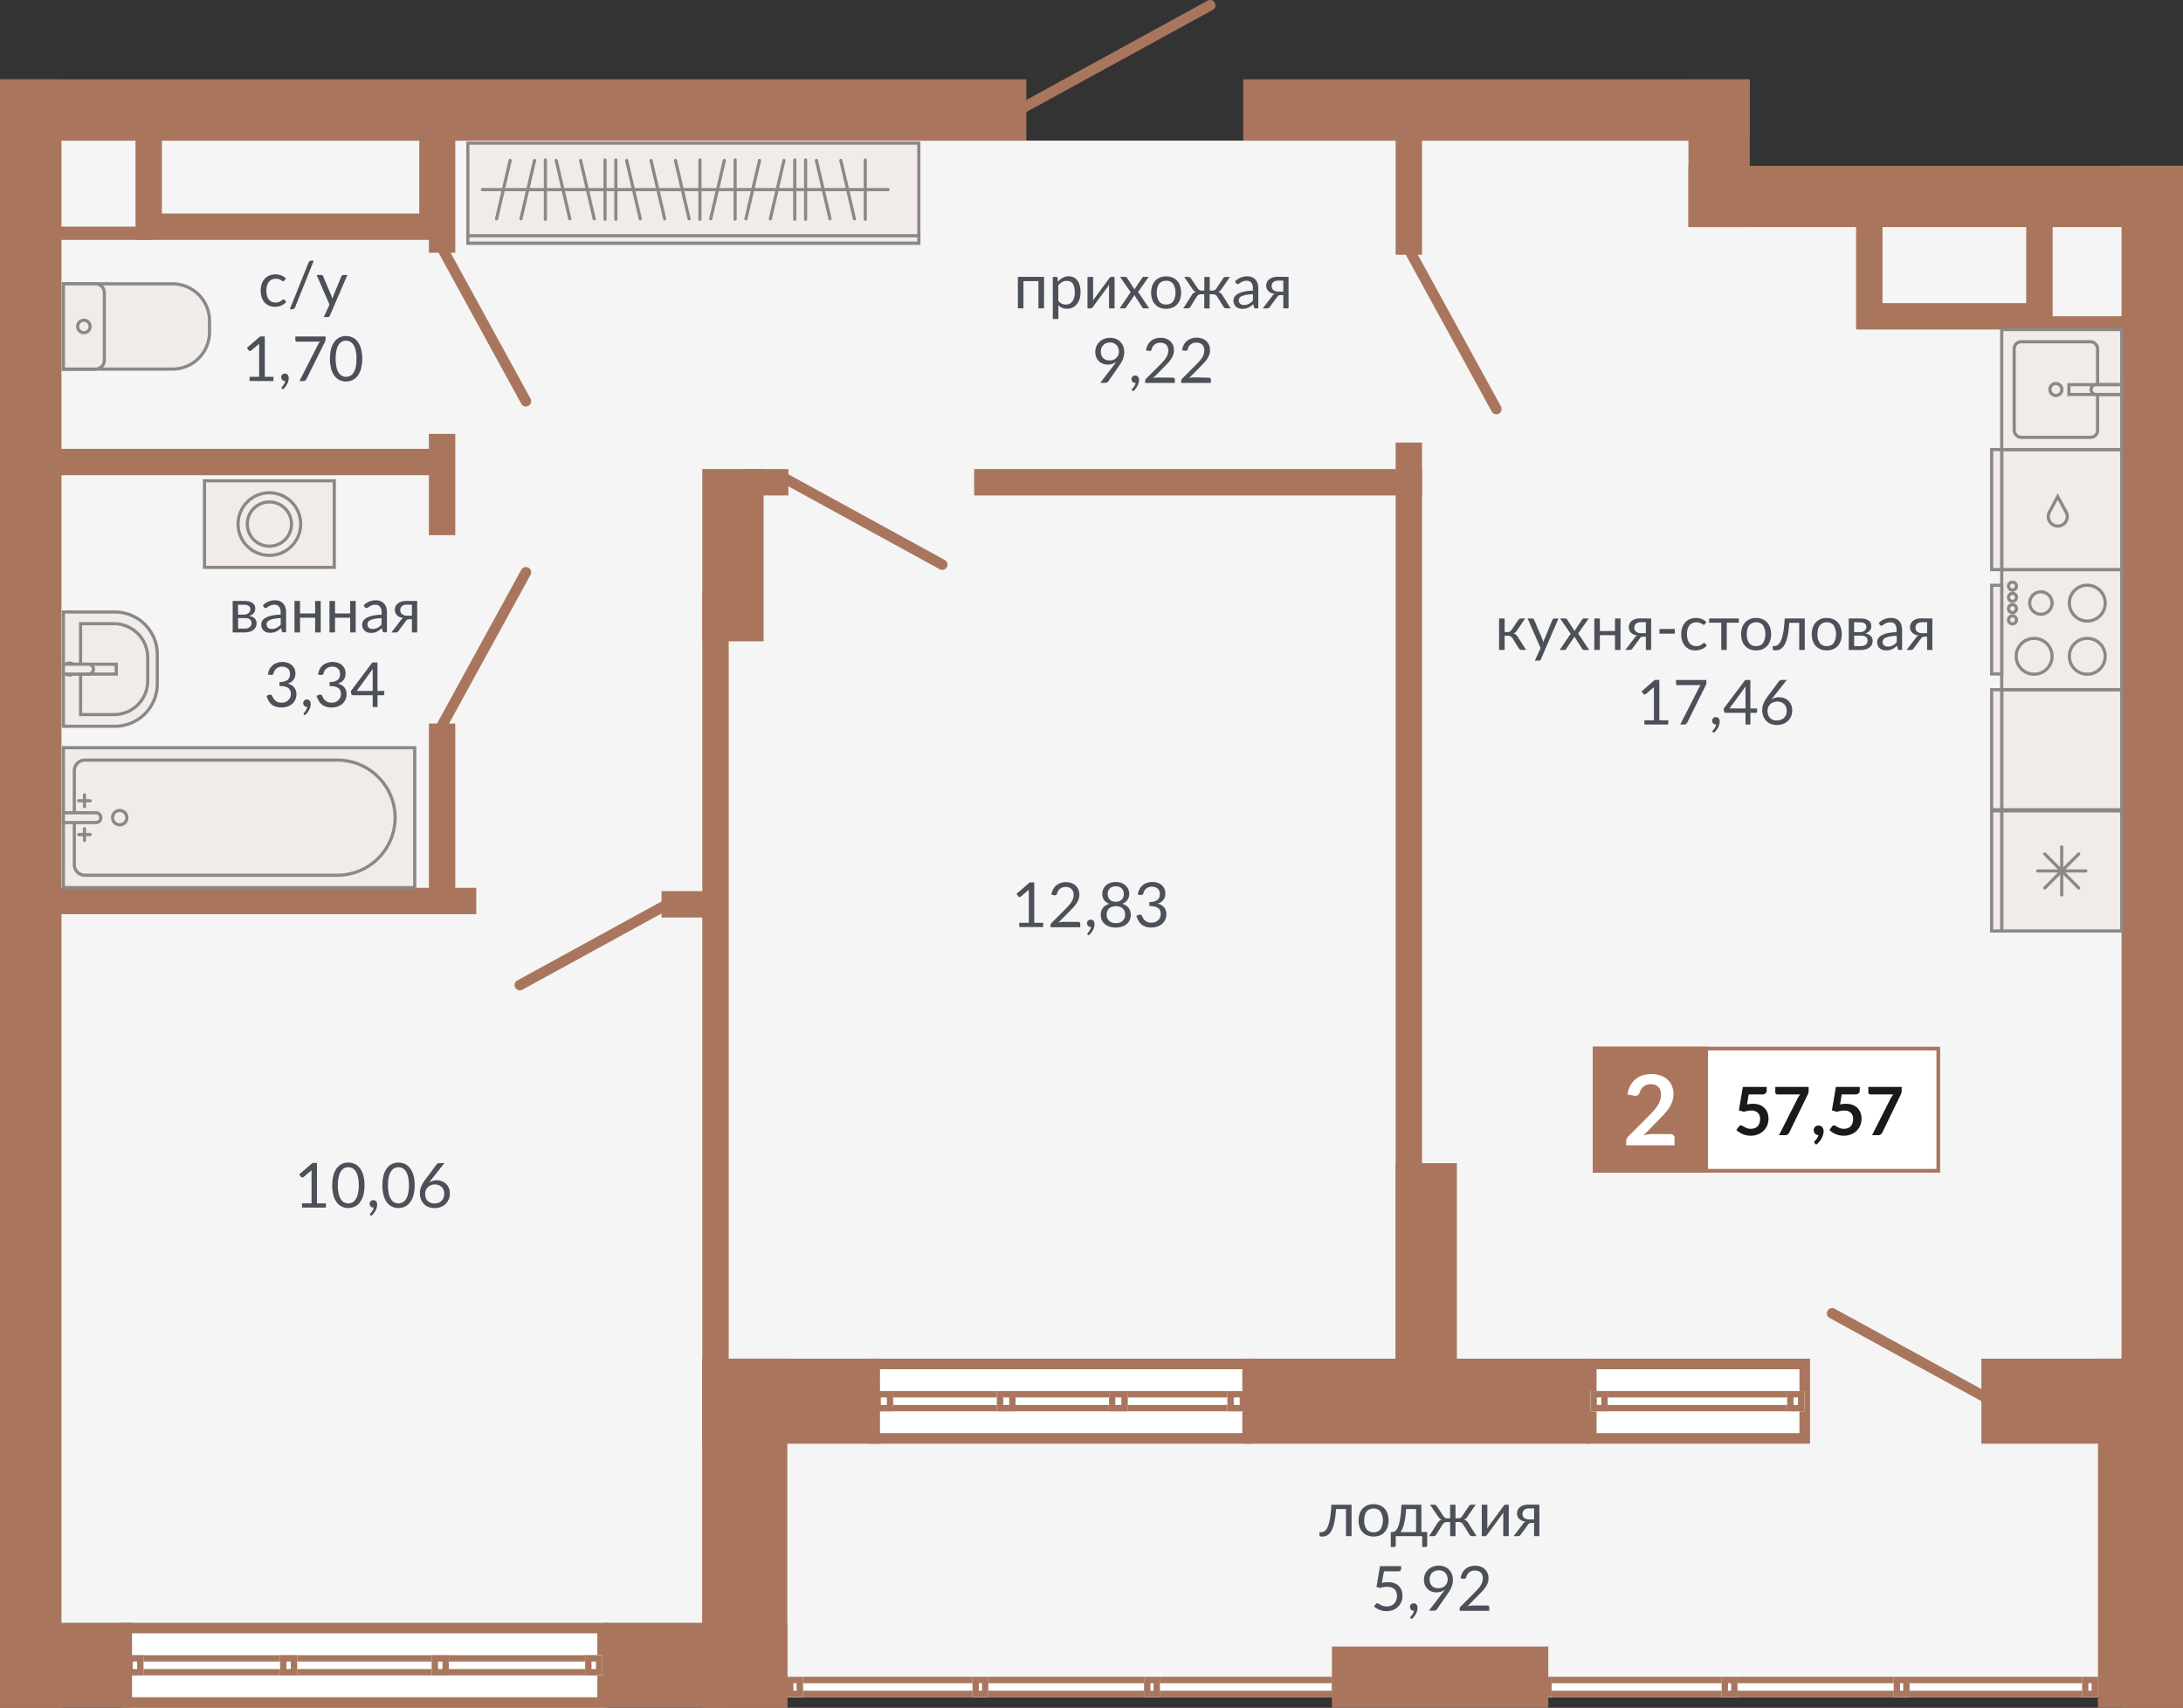 <svg id="Layer_1" data-name="Layer 1" xmlns="http://www.w3.org/2000/svg" width="1096.38" height="857.71" viewBox="0 0 1096.38 857.71">
  <rect x="0" y="0" width="1096.38" height="857.71" fill="#333333" stroke="none"/>
  <defs>
    <style>
      .cls-1 {
        fill: #f5f5f5;
      }

      .cls-1, .cls-3, .cls-7 {
        fill-rule: evenodd;
      }

      .cls-2 {
        fill: #fff;
      }

      .cls-3, .cls-4 {
        fill: #a9765d;
      }

      .cls-5, .cls-7 {
        fill: #f1ece9;
      }

      .cls-6, .cls-8, .cls-9 {
        fill: none;
        stroke-miterlimit: 22.93;
      }

      .cls-6, .cls-8 {
        stroke: #8b8886;
        stroke-width: 1.59px;
      }

      .cls-8, .cls-9 {
        stroke-linecap: round;
      }

      .cls-9 {
        stroke: #a9765d;
        stroke-width: 5.31px;
      }

      .cls-10 {
        fill: #4c5059;
      }

      .cls-11 {
        fill: #1a1a18;
      }
    </style>
  </defs>
  <polygon class="cls-1" points="30.77 70.63 848.98 70.63 848.98 113.38 1065.61 113.38 1065.61 842.17 387.92 842.17 387.92 831.35 30.77 831.35 30.77 70.63"/>
  <g>
    <rect class="cls-2" x="60.74" y="814.99" width="244.59" height="42.71"/>
    <path class="cls-3" d="M300,820.31h-234V852.4H300ZM60.74,815H305.33v42.72H60.74Z"/>
    <rect class="cls-2" x="63.47" y="831.28" width="239.03" height="10.14"/>
    <path class="cls-3" d="M299.32,834.47H66.66v3.77H299.32ZM63.47,831.28h239v10.14h-239Z"/>
    <rect class="cls-2" x="140.66" y="831.28" width="8.61" height="10.14"/>
    <path class="cls-3" d="M146.08,834.47h-2.24v3.77h2.24Zm-5.42-3.19h8.6v10.14h-8.6Z"/>
    <rect class="cls-2" x="63.47" y="831.28" width="8.61" height="10.14"/>
    <path class="cls-3" d="M68.89,834.47H66.66v3.77h2.23Zm-5.42-3.19h8.61v10.14H63.47Z"/>
    <rect class="cls-2" x="216.79" y="831.28" width="8.61" height="10.14"/>
    <path class="cls-3" d="M222.21,834.47H220v3.77h2.23Zm-5.42-3.19h8.61v10.14h-8.61Z"/>
    <rect class="cls-2" x="293.9" y="831.28" width="8.61" height="10.14"/>
    <path class="cls-3" d="M299.32,834.47h-2.24v3.77h2.24Zm-5.42-3.19h8.6v10.14h-8.6Z"/>
    <rect class="cls-2" x="395.29" y="842.17" width="281.6" height="10.14"/>
    <path class="cls-3" d="M673.7,845.36H398.48v3.77H673.7Zm-278.41-3.19h281.6v10.14H395.29Z"/>
    <rect class="cls-2" x="488.42" y="842.17" width="7.96" height="10.14"/>
    <path class="cls-3" d="M493.19,845.36H491.6v3.77h1.59Zm-4.77-3.19h7.95v10.14h-7.95Z"/>
    <rect class="cls-2" x="395.29" y="842.17" width="7.96" height="10.14"/>
    <path class="cls-3" d="M400.06,845.36h-1.58v3.77h1.58Zm-4.77-3.19h8v10.14h-8Z"/>
    <rect class="cls-2" x="395.29" y="842.17" width="7.96" height="10.14"/>
    <path class="cls-3" d="M400.06,845.36h-1.58v3.77h1.58Zm-4.77-3.19h8v10.14h-8Z"/>
    <rect class="cls-2" x="574.58" y="842.17" width="7.96" height="10.14"/>
    <path class="cls-3" d="M579.35,845.36h-1.58v3.77h1.58Zm-4.77-3.19h8v10.14h-8Z"/>
    <rect class="cls-2" x="668.93" y="842.17" width="7.96" height="10.14"/>
    <path class="cls-3" d="M673.7,845.36h-1.58v3.77h1.58Zm-4.77-3.19h8v10.14h-8Z"/>
    <rect class="cls-2" x="771.28" y="842.17" width="282.39" height="10.14"/>
    <path class="cls-3" d="M1050.48,845.36h-276v3.77h276Zm-279.2-3.19h282.39v10.14H771.28Z"/>
    <rect class="cls-2" x="864.66" y="842.17" width="7.98" height="10.14"/>
    <path class="cls-3" d="M869.45,845.36h-1.6v3.77h1.6Zm-4.79-3.19h8v10.14h-8Z"/>
    <rect class="cls-2" x="771.28" y="842.17" width="7.98" height="10.14"/>
    <path class="cls-3" d="M776.07,845.36h-1.61v3.77h1.61Zm-4.79-3.19h8v10.14h-8Z"/>
    <rect class="cls-2" x="771.28" y="842.17" width="7.98" height="10.14"/>
    <path class="cls-3" d="M776.07,845.36h-1.61v3.77h1.61Zm-4.79-3.19h8v10.14h-8Z"/>
    <rect class="cls-2" x="951.07" y="842.17" width="7.98" height="10.14"/>
    <path class="cls-3" d="M955.86,845.36h-1.6v3.77h1.6Zm-4.79-3.19h8v10.14h-8Z"/>
    <rect class="cls-2" x="1045.69" y="842.17" width="7.98" height="10.14"/>
    <path class="cls-3" d="M1050.48,845.36h-1.61v3.77h1.61Zm-4.79-3.19h8v10.14h-8Z"/>
    <rect class="cls-2" x="796.55" y="682.36" width="112.51" height="42.71"/>
    <path class="cls-3" d="M903.75,687.67H801.86v32.09H903.75Zm-107.2-5.31H909.06v42.71H796.55Z"/>
    <rect class="cls-2" x="798.82" y="698.65" width="106.66" height="10.14"/>
    <path class="cls-3" d="M902.3,701.83H802v3.77H902.3Zm-103.48-3.18H905.48v10.14H798.82Z"/>
    <rect class="cls-2" x="798.82" y="698.65" width="8.61" height="10.14"/>
    <path class="cls-3" d="M804.24,701.83H802v3.77h2.23Zm-5.42-3.18h8.61v10.14h-8.61Z"/>
    <rect class="cls-2" x="897.62" y="698.65" width="8.61" height="10.14"/>
    <path class="cls-3" d="M903,701.83h-2.23v3.77H903Zm-5.42-3.18h8.61v10.14h-8.61Z"/>
    <rect class="cls-2" x="436.18" y="682.36" width="193.05" height="42.71"/>
    <path class="cls-3" d="M623.92,687.67H441.49v32.09H623.92Zm-187.74-5.31H629.23v42.71h-193Z"/>
    <rect class="cls-2" x="439.16" y="698.65" width="186.65" height="10.14"/>
    <path class="cls-3" d="M622.62,701.83H442.35v3.77H622.62Zm-183.46-3.18H625.81v10.14H439.16Z"/>
    <rect class="cls-2" x="500.63" y="698.65" width="9.42" height="10.14"/>
    <path class="cls-3" d="M506.86,701.83h-3v3.77h3Zm-6.23-3.18h9.42v10.14h-9.42Z"/>
    <rect class="cls-2" x="439.16" y="698.65" width="9.42" height="10.14"/>
    <path class="cls-3" d="M445.4,701.83h-3v3.77h3Zm-6.24-3.18h9.42v10.14h-9.42Z"/>
    <rect class="cls-2" x="556.95" y="698.65" width="9.42" height="10.14"/>
    <path class="cls-3" d="M563.19,701.83h-3.05v3.77h3.05ZM557,698.65h9.42v10.14H557Z"/>
    <rect class="cls-2" x="616.39" y="698.65" width="9.42" height="10.14"/>
    <path class="cls-3" d="M622.62,701.83h-3v3.77h3Zm-6.23-3.18h9.42v10.14h-9.42Z"/>
    <rect class="cls-4" x="352.72" y="682.36" width="89.25" height="42.71"/>
    <rect class="cls-4" x="995.11" y="682.36" width="101.26" height="42.71"/>
    <rect class="cls-4" x="624.83" y="682.36" width="173.23" height="42.71"/>
    <rect class="cls-4" y="814.99" width="66.31" height="42.71"/>
    <rect class="cls-4" x="303.43" y="814.99" width="92" height="42.71"/>
    <rect class="cls-4" x="668.93" y="826.94" width="108.67" height="30.77"/>
    <rect class="cls-4" y="39.86" width="515.48" height="30.77"/>
    <rect class="cls-4" x="624.38" y="39.86" width="254.38" height="30.77"/>
    <rect class="cls-4" x="848" y="83.28" width="248.38" height="30.77"/>
    <rect class="cls-4" x="352.72" y="235.57" width="30.77" height="86.52"/>
    <rect class="cls-4" x="700.94" y="584.17" width="30.77" height="124.72"/>
    <rect class="cls-4" x="848" y="39.86" width="30.77" height="74.19"/>
    <rect class="cls-4" y="39.86" width="30.77" height="817.85"/>
    <rect class="cls-4" x="1065.61" y="83.28" width="30.77" height="774.43"/>
    <rect class="cls-4" x="352.72" y="297.24" width="13.26" height="560.47"/>
    <rect class="cls-4" x="21.72" y="445.88" width="217.49" height="13.26"/>
    <rect class="cls-4" x="21.72" y="225.41" width="199.28" height="13.26"/>
    <rect class="cls-4" x="332.24" y="447.54" width="22.64" height="13.26"/>
    <rect class="cls-4" x="373.32" y="235.57" width="22.64" height="13.26"/>
    <rect class="cls-4" x="489.24" y="235.57" width="224.96" height="13.26"/>
    <rect class="cls-4" x="215.4" y="217.89" width="13.26" height="50.89"/>
    <rect class="cls-4" x="215.4" y="64.74" width="13.26" height="62.19"/>
    <rect class="cls-4" x="700.94" y="59.28" width="13.26" height="68.66"/>
    <rect class="cls-4" x="700.94" y="222.25" width="13.26" height="473.38"/>
    <rect class="cls-4" x="215.4" y="363.38" width="13.26" height="91.72"/>
    <rect class="cls-4" x="1028.92" y="158.83" width="50.46" height="6.67"/>
    <rect class="cls-4" x="25.92" y="113.82" width="50.46" height="6.67"/>
    <rect class="cls-4" x="352.72" y="682.36" width="42.71" height="175.35"/>
    <rect class="cls-4" x="1053.67" y="682.36" width="42.71" height="175.35"/>
    <path class="cls-3" d="M210.57,66.46H81.32v40.77H210.57ZM68.05,53.2H223.84v67.3H68.05Z"/>
    <path class="cls-3" d="M1017.64,112.39H945.47v39.85h72.17ZM932.2,99.13h98.7V165.5H932.2Z"/>
    <rect class="cls-5" x="1005.33" y="346.38" width="60.29" height="60.29"/>
    <rect class="cls-6" x="1005.33" y="346.38" width="60.29" height="60.29"/>
    <rect class="cls-5" x="1000.28" y="346.38" width="5.04" height="60.29"/>
    <rect class="cls-6" x="1000.28" y="346.38" width="5.04" height="60.29"/>
    <rect class="cls-5" x="1005.33" y="286.07" width="60.29" height="60.29"/>
    <rect class="cls-6" x="1005.33" y="286.07" width="60.29" height="60.29"/>
    <rect class="cls-5" x="1000.28" y="293.94" width="5.04" height="44.55"/>
    <rect class="cls-6" x="1000.28" y="293.94" width="5.04" height="44.55"/>
    <path class="cls-7" d="M1025,297.25a5.62,5.62,0,1,1-5.62,5.62A5.62,5.62,0,0,1,1025,297.25Z"/>
    <path class="cls-6" d="M1025,297.25a5.62,5.62,0,1,1-5.62,5.62A5.62,5.62,0,0,1,1025,297.25Z"/>
    <path class="cls-7" d="M1010.74,292.36a2,2,0,1,1-2,2A2,2,0,0,1,1010.74,292.36Z"/>
    <path class="cls-6" d="M1010.74,292.36a2,2,0,1,1-2,2A2,2,0,0,1,1010.74,292.36Z"/>
    <path class="cls-7" d="M1010.74,298a2,2,0,1,1-2,2A2,2,0,0,1,1010.74,298Z"/>
    <path class="cls-6" d="M1010.74,298a2,2,0,1,1-2,2A2,2,0,0,1,1010.74,298Z"/>
    <path class="cls-7" d="M1010.74,303.67a2,2,0,1,1-2,2A2,2,0,0,1,1010.74,303.67Z"/>
    <path class="cls-6" d="M1010.74,303.67a2,2,0,1,1-2,2A2,2,0,0,1,1010.74,303.67Z"/>
    <path class="cls-7" d="M1010.74,309.32a2,2,0,1,1-2,2A2,2,0,0,1,1010.74,309.32Z"/>
    <path class="cls-6" d="M1010.74,309.32a2,2,0,1,1-2,2A2,2,0,0,1,1010.74,309.32Z"/>
    <path class="cls-7" d="M1048.31,293.91a9,9,0,1,1-9,9A8.95,8.95,0,0,1,1048.31,293.91Z"/>
    <path class="cls-6" d="M1048.31,293.91a9,9,0,1,1-9,9A8.95,8.95,0,0,1,1048.31,293.91Z"/>
    <path class="cls-7" d="M1048.31,320.61a9,9,0,1,1-9,8.95A8.95,8.95,0,0,1,1048.31,320.61Z"/>
    <path class="cls-6" d="M1048.31,320.61a9,9,0,1,1-9,8.95A8.95,8.95,0,0,1,1048.31,320.61Z"/>
    <path class="cls-7" d="M1021.61,320.61a9,9,0,1,1-9,8.95A9,9,0,0,1,1021.61,320.61Z"/>
    <path class="cls-6" d="M1021.61,320.61a9,9,0,1,1-9,8.95A9,9,0,0,1,1021.61,320.61Z"/>
    <rect class="cls-5" x="1005.33" y="407.28" width="60.29" height="60.29"/>
    <rect class="cls-6" x="1005.33" y="407.28" width="60.29" height="60.29"/>
    <rect class="cls-5" x="1000.28" y="407.28" width="5.04" height="60.29"/>
    <rect class="cls-6" x="1000.28" y="407.28" width="5.04" height="60.29"/>
    <line class="cls-8" x1="1035.47" y1="425.34" x2="1035.47" y2="449.49"/>
    <line class="cls-8" x1="1026.93" y1="428.88" x2="1044.01" y2="445.96"/>
    <line class="cls-8" x1="1026.93" y1="445.96" x2="1044.01" y2="428.88"/>
    <line class="cls-8" x1="1023.4" y1="437.42" x2="1047.55" y2="437.42"/>
    <rect class="cls-5" x="1005.33" y="225.79" width="60.29" height="60.29"/>
    <rect class="cls-6" x="1005.33" y="225.79" width="60.29" height="60.29"/>
    <rect class="cls-5" x="1000.28" y="225.79" width="5.04" height="60.29"/>
    <rect class="cls-6" x="1000.28" y="225.79" width="5.04" height="60.29"/>
    <path class="cls-7" d="M1037.7,257.17l0,0,.41,1.05a4.84,4.84,0,0,1,.16,1.21,4.78,4.78,0,0,1-9.56,0,4.84,4.84,0,0,1,.16-1.21l.41-1.05,0,0,1.8-3.34,2.39-4.42,2.39,4.42Z"/>
    <path class="cls-6" d="M1037.7,257.17l0,0,.41,1.05a4.84,4.84,0,0,1,.16,1.21,4.78,4.78,0,0,1-9.56,0,4.84,4.84,0,0,1,.16-1.21l.41-1.05,0,0,1.8-3.34,2.39-4.42,2.39,4.42Z"/>
    <rect class="cls-5" x="1005.33" y="165.5" width="60.29" height="60.29"/>
    <rect class="cls-6" x="1005.33" y="165.5" width="60.29" height="60.29"/>
    <rect class="cls-5" x="1011.6" y="171.64" width="41.88" height="48.01" rx="3.44"/>
    <rect class="cls-6" x="1011.6" y="171.64" width="41.88" height="48.01" rx="3.44"/>
    <path class="cls-7" d="M1032.54,192.62a3,3,0,1,1-3,3A3,3,0,0,1,1032.54,192.62Z"/>
    <path class="cls-6" d="M1032.54,192.62a3,3,0,1,1-3,3A3,3,0,0,1,1032.54,192.62Z"/>
    <rect class="cls-5" x="1039.08" y="193.18" width="26.53" height="4.94"/>
    <rect class="cls-6" x="1039.08" y="193.18" width="26.53" height="4.94"/>
    <path class="cls-7" d="M1052.86,198.11h12.75v-4.93h-12.75a2.47,2.47,0,1,0,0,4.93Z"/>
    <path class="cls-6" d="M1052.86,198.11h12.75v-4.93h-12.75a2.47,2.47,0,1,0,0,4.93Z"/>
    <path class="cls-7" d="M31.85,142.54H86.66a18.62,18.62,0,0,1,18.57,18.57v5.7a18.62,18.62,0,0,1-18.57,18.57H31.85Z"/>
    <path class="cls-6" d="M31.85,142.54H86.66a18.62,18.62,0,0,1,18.57,18.57v5.7a18.62,18.62,0,0,1-18.57,18.57H31.85Z"/>
    <path class="cls-7" d="M31.85,142.54H47.94A4.47,4.47,0,0,1,52.4,147v33.93a4.47,4.47,0,0,1-4.46,4.45H31.85Z"/>
    <path class="cls-6" d="M31.85,142.54H47.94A4.47,4.47,0,0,1,52.4,147v33.93a4.47,4.47,0,0,1-4.46,4.45H31.85Z"/>
    <path class="cls-7" d="M42.12,160.83A3.13,3.13,0,1,1,39,164,3.13,3.13,0,0,1,42.12,160.83Z"/>
    <path class="cls-6" d="M42.12,160.83A3.13,3.13,0,1,1,39,164,3.13,3.13,0,0,1,42.12,160.83Z"/>
    <rect class="cls-5" x="31.85" y="375.52" width="176.44" height="70.27"/>
    <rect class="cls-6" x="31.85" y="375.52" width="176.44" height="70.27"/>
    <path class="cls-7" d="M42.63,381.75H169.55a29,29,0,0,1,28.9,28.9h0a29,29,0,0,1-28.9,28.91H42.63a5.33,5.33,0,0,1-5.31-5.31V387.06A5.33,5.33,0,0,1,42.63,381.75Z"/>
    <path class="cls-6" d="M42.63,381.75H169.55a29,29,0,0,1,28.9,28.9h0a29,29,0,0,1-28.9,28.91H42.63a5.33,5.33,0,0,1-5.31-5.31V387.06A5.33,5.33,0,0,1,42.63,381.75Z"/>
    <path class="cls-7" d="M60.05,407.07a3.59,3.59,0,1,1-3.51,3.58A3.54,3.54,0,0,1,60.05,407.07Z"/>
    <path class="cls-6" d="M60.05,407.07a3.59,3.59,0,1,1-3.51,3.58A3.54,3.54,0,0,1,60.05,407.07Z"/>
    <path class="cls-7" d="M48,413.12H31.85v-4.93H48a2.47,2.47,0,1,1,0,4.93Z"/>
    <path class="cls-6" d="M48,413.12H31.85v-4.93H48a2.47,2.47,0,1,1,0,4.93Z"/>
    <line class="cls-8" x1="39.54" y1="402.15" x2="45.31" y2="402.15"/>
    <line class="cls-8" x1="42.43" y1="399.2" x2="42.43" y2="405.1"/>
    <line class="cls-8" x1="39.54" y1="419.15" x2="45.31" y2="419.15"/>
    <line class="cls-8" x1="42.43" y1="416.2" x2="42.43" y2="422.1"/>
    <path class="cls-7" d="M31.85,307.37H57.77A21.31,21.31,0,0,1,79,328.61v14.91a21.31,21.31,0,0,1-21.24,21.24H31.85Z"/>
    <path class="cls-6" d="M31.85,307.37H57.77A21.31,21.31,0,0,1,79,328.61v14.91a21.31,21.31,0,0,1-21.24,21.24H31.85Z"/>
    <path class="cls-7" d="M40.47,313.23H57.29a17,17,0,0,1,16.9,16.9V342a16.94,16.94,0,0,1-16.9,16.89H40.47Z"/>
    <path class="cls-6" d="M40.47,313.23H57.29a17,17,0,0,1,16.9,16.9V342a16.94,16.94,0,0,1-16.9,16.89H40.47Z"/>
    <path class="cls-7" d="M34.87,333a3,3,0,1,0,3,3A3,3,0,0,0,34.87,333Z"/>
    <path class="cls-6" d="M34.87,333a3,3,0,1,0,3,3A3,3,0,0,0,34.87,333Z"/>
    <rect class="cls-5" x="31.85" y="333.6" width="26.53" height="4.94"/>
    <rect class="cls-6" x="31.85" y="333.6" width="26.53" height="4.94"/>
    <path class="cls-7" d="M44.6,338.53H31.85V333.6H44.6a2.47,2.47,0,0,1,0,4.93Z"/>
    <path class="cls-6" d="M44.6,338.53H31.85V333.6H44.6a2.47,2.47,0,0,1,0,4.93Z"/>
    <rect class="cls-5" x="102.7" y="241.46" width="65.19" height="43.49"/>
    <rect class="cls-6" x="102.7" y="241.46" width="65.19" height="43.49"/>
    <circle class="cls-5" cx="135.29" cy="263.2" r="15.72"/>
    <circle class="cls-6" cx="135.29" cy="263.2" r="15.72"/>
    <path class="cls-7" d="M135.29,252.11a11.1,11.1,0,1,1-11.09,11.1A11.1,11.1,0,0,1,135.29,252.11Z"/>
    <path class="cls-6" d="M135.29,252.11a11.1,11.1,0,1,1-11.09,11.1A11.1,11.1,0,0,1,135.29,252.11Z"/>
    <rect class="cls-5" x="234.98" y="71.87" width="226.49" height="50.25"/>
    <rect class="cls-6" x="234.98" y="71.87" width="226.49" height="50.25"/>
    <rect class="cls-5" x="234.98" y="118.4" width="226.49" height="3.72"/>
    <rect class="cls-6" x="234.98" y="118.4" width="226.49" height="3.72"/>
    <line class="cls-8" x1="242.29" y1="95.23" x2="446.02" y2="95.23"/>
    <line class="cls-8" x1="351.52" y1="80.35" x2="351.52" y2="110.11"/>
    <line class="cls-8" x1="399.16" y1="80.35" x2="399.16" y2="110.11"/>
    <line class="cls-8" x1="273.91" y1="80.35" x2="273.91" y2="110.11"/>
    <line class="cls-8" x1="404.6" y1="80.35" x2="404.6" y2="110.11"/>
    <line class="cls-8" x1="434.57" y1="80.35" x2="434.57" y2="110.11"/>
    <line class="cls-8" x1="309.3" y1="80.35" x2="309.3" y2="110.11"/>
    <line class="cls-8" x1="303.87" y1="80.35" x2="303.87" y2="110.11"/>
    <line class="cls-8" x1="369.21" y1="80.35" x2="369.21" y2="110.11"/>
    <line class="cls-8" x1="339.25" y1="80.58" x2="346.08" y2="109.89"/>
    <line class="cls-8" x1="326.99" y1="80.58" x2="333.82" y2="109.89"/>
    <line class="cls-8" x1="279.34" y1="80.58" x2="286.17" y2="109.89"/>
    <line class="cls-8" x1="291.6" y1="80.58" x2="298.43" y2="109.89"/>
    <line class="cls-8" x1="314.73" y1="80.58" x2="321.56" y2="109.89"/>
    <line class="cls-8" x1="410.03" y1="80.58" x2="416.86" y2="109.89"/>
    <line class="cls-8" x1="422.29" y1="80.58" x2="429.12" y2="109.89"/>
    <line class="cls-8" x1="363.78" y1="80.58" x2="356.95" y2="109.89"/>
    <line class="cls-8" x1="393.73" y1="80.58" x2="386.9" y2="109.89"/>
    <line class="cls-8" x1="268.48" y1="80.58" x2="261.65" y2="109.89"/>
    <line class="cls-8" x1="381.47" y1="80.58" x2="374.64" y2="109.89"/>
    <line class="cls-8" x1="256.22" y1="80.58" x2="249.39" y2="109.89"/>
    <line class="cls-9" x1="261.08" y1="494.74" x2="339.19" y2="451.95"/>
    <line class="cls-9" x1="395.11" y1="240.77" x2="473.21" y2="283.56"/>
    <line class="cls-9" x1="920.17" y1="659.6" x2="998.28" y2="702.39"/>
    <line class="cls-9" x1="607.78" y1="2.66" x2="512.01" y2="55.12"/>
    <line class="cls-9" x1="221.34" y1="365.52" x2="264.13" y2="287.42"/>
    <line class="cls-9" x1="221.34" y1="123.4" x2="264.13" y2="201.5"/>
    <line class="cls-9" x1="751.51" y1="205.43" x2="708.72" y2="127.32"/>
    <g>
      <path class="cls-10" d="M163.68,604.35v2.13h-12v-2.13h4.79V589.11c0-.46,0-.92,0-1.39l-4,3.42a1,1,0,0,1-.41.21.92.92,0,0,1-.37,0,.82.82,0,0,1-.32-.12.77.77,0,0,1-.23-.2l-.87-1.21,6.66-5.75h2.26v20.28Z"/>
      <path class="cls-10" d="M183.07,595.3a18.12,18.12,0,0,1-.63,5.08,10.69,10.69,0,0,1-1.73,3.55,6.85,6.85,0,0,1-2.58,2.09,7.74,7.74,0,0,1-6.39,0,6.87,6.87,0,0,1-2.56-2.09,10.49,10.49,0,0,1-1.72-3.55,21.12,21.12,0,0,1,0-10.16,10.6,10.6,0,0,1,1.72-3.57,7,7,0,0,1,2.56-2.1,7.74,7.74,0,0,1,6.39,0,7,7,0,0,1,2.58,2.1,10.8,10.8,0,0,1,1.73,3.57A18.17,18.17,0,0,1,183.07,595.3Zm-2.89,0a18.11,18.11,0,0,0-.43-4.3,8.81,8.81,0,0,0-1.15-2.8,4.44,4.44,0,0,0-1.68-1.52,4.51,4.51,0,0,0-4,0,4.35,4.35,0,0,0-1.67,1.52,8.81,8.81,0,0,0-1.14,2.8,18.11,18.11,0,0,0-.43,4.3,17.91,17.91,0,0,0,.43,4.29,8.81,8.81,0,0,0,1.14,2.8,4.35,4.35,0,0,0,1.67,1.52,4.51,4.51,0,0,0,4,0,4.44,4.44,0,0,0,1.68-1.52,8.81,8.81,0,0,0,1.15-2.8A17.91,17.91,0,0,0,180.18,595.3Z"/>
      <path class="cls-10" d="M186,610.25a.72.72,0,0,1-.17-.2.52.52,0,0,1-.05-.23.44.44,0,0,1,.07-.22,1.63,1.63,0,0,1,.17-.2l.4-.46a5.66,5.66,0,0,0,.49-.66,8.32,8.32,0,0,0,.46-.84,4.12,4.12,0,0,0,.3-1l-.1,0h-.1a1.73,1.73,0,0,1-1.32-.54,1.93,1.93,0,0,1-.51-1.38,1.71,1.71,0,0,1,.51-1.25,2,2,0,0,1,2.18-.34,1.63,1.63,0,0,1,.6.47,2.34,2.34,0,0,1,.37.7,3,3,0,0,1,.12.87,5.8,5.8,0,0,1-.19,1.46,7.72,7.72,0,0,1-.58,1.5,10.34,10.34,0,0,1-.93,1.44,8.51,8.51,0,0,1-1.25,1.3Z"/>
      <path class="cls-10" d="M208.26,595.3a18.12,18.12,0,0,1-.63,5.08,10.69,10.69,0,0,1-1.73,3.55,6.85,6.85,0,0,1-2.58,2.09,7.74,7.74,0,0,1-6.39,0,6.87,6.87,0,0,1-2.56-2.09,10.49,10.49,0,0,1-1.72-3.55,21.12,21.12,0,0,1,0-10.16,10.6,10.6,0,0,1,1.72-3.57,7,7,0,0,1,2.56-2.1,7.74,7.74,0,0,1,6.39,0,7,7,0,0,1,2.58,2.1,10.8,10.8,0,0,1,1.73,3.57A18.17,18.17,0,0,1,208.26,595.3Zm-2.89,0a18.11,18.11,0,0,0-.43-4.3,8.81,8.81,0,0,0-1.15-2.8,4.44,4.44,0,0,0-1.68-1.52,4.51,4.51,0,0,0-4,0,4.35,4.35,0,0,0-1.67,1.52,8.81,8.81,0,0,0-1.14,2.8,18.11,18.11,0,0,0-.43,4.3,17.91,17.91,0,0,0,.43,4.29,8.81,8.81,0,0,0,1.14,2.8,4.35,4.35,0,0,0,1.67,1.52,4.51,4.51,0,0,0,4,0,4.44,4.44,0,0,0,1.68-1.52,8.81,8.81,0,0,0,1.15-2.8A17.91,17.91,0,0,0,205.37,595.3Z"/>
      <path class="cls-10" d="M216.59,592.49l-.57.73-.52.69a6.58,6.58,0,0,1,1.75-.84,6.81,6.81,0,0,1,2.07-.3,7.22,7.22,0,0,1,2.56.45,6.27,6.27,0,0,1,2.1,1.29,6.16,6.16,0,0,1,1.43,2.1,7.18,7.18,0,0,1,.53,2.83,7.34,7.34,0,0,1-.56,2.87,7.11,7.11,0,0,1-1.57,2.31,7.29,7.29,0,0,1-2.42,1.55,8.43,8.43,0,0,1-3.11.56,8.26,8.26,0,0,1-3.06-.54,6.52,6.52,0,0,1-2.34-1.53,6.8,6.8,0,0,1-1.48-2.4,9.09,9.09,0,0,1-.52-3.17,8.43,8.43,0,0,1,.65-3.12,15.14,15.14,0,0,1,2.06-3.55l5.69-7.64a1.72,1.72,0,0,1,.6-.47,1.9,1.9,0,0,1,.88-.2h2.46Zm1.62,11.93a5.53,5.53,0,0,0,2-.36,4.5,4.5,0,0,0,1.56-1,4.43,4.43,0,0,0,1-1.51,5.19,5.19,0,0,0,.35-1.91,5.36,5.36,0,0,0-.34-2,4.2,4.2,0,0,0-1-1.5,4.31,4.31,0,0,0-1.5-.95,5.69,5.69,0,0,0-1.92-.32,5.07,5.07,0,0,0-2,.38,4.5,4.5,0,0,0-2.51,2.53,4.87,4.87,0,0,0-.33,1.77,5.9,5.9,0,0,0,.31,2,4.35,4.35,0,0,0,.91,1.53,4.24,4.24,0,0,0,1.47,1A5.32,5.32,0,0,0,218.21,604.42Z"/>
    </g>
    <g>
      <path class="cls-10" d="M762.53,311.4a1.64,1.64,0,0,1,.58-.56,1.4,1.4,0,0,1,.76-.22H766l-4.1,6a4.83,4.83,0,0,1-.78.95,3,3,0,0,1-1,.56,3.26,3.26,0,0,1,1.26.64,4.23,4.23,0,0,1,.92,1.1l4.15,6.54h-1.93a1.89,1.89,0,0,1-1.86-1l-3.07-4.92a2.41,2.41,0,0,0-2.21-1.21h-1.7v7.11h-2.79V310.62h2.79v6.83h1.5a2.21,2.21,0,0,0,1.95-1.06Z"/>
      <path class="cls-10" d="M782.72,310.62l-8.81,20.47a1.37,1.37,0,0,1-.36.5.91.91,0,0,1-.64.19h-2.06l2.88-6.27-6.52-14.89h2.4a.85.85,0,0,1,.57.18,1,1,0,0,1,.29.39l4.23,10a10.36,10.36,0,0,1,.42,1.37c.15-.48.31-.95.47-1.38l4.11-9.95a.91.91,0,0,1,.32-.41.83.83,0,0,1,.5-.16Z"/>
      <path class="cls-10" d="M798.16,326.43h-2.67a.77.77,0,0,1-.54-.18,1.76,1.76,0,0,1-.32-.4l-4-6.2c0,.15-.08.29-.13.43a1.44,1.44,0,0,1-.2.39l-3.68,5.38a2.6,2.6,0,0,1-.33.4.68.68,0,0,1-.5.18h-2.48l5.54-8.12-5.32-7.69h2.67a.82.82,0,0,1,.5.11,1,1,0,0,1,.28.31l3.89,5.93a3.25,3.25,0,0,1,.39-.88l3.4-5a1.49,1.49,0,0,1,.3-.35.62.62,0,0,1,.4-.13h2.56l-5.32,7.55Z"/>
      <path class="cls-10" d="M813.89,310.62v15.81H811.1V319h-7.59v7.4h-2.79V310.62h2.79v6.3h7.59v-6.3Z"/>
      <path class="cls-10" d="M829.26,310.62v15.81h-2.65v-6.67h-1.22a3.5,3.5,0,0,0-.72.07,1.63,1.63,0,0,0-.5.2,1.4,1.4,0,0,0-.37.32l-.33.44L820,325.46a1.8,1.8,0,0,1-.65.73,2.1,2.1,0,0,1-1.11.24h-1.94l4.59-6a2.68,2.68,0,0,1,1.48-1.25,6.7,6.7,0,0,1-2-.57,4.66,4.66,0,0,1-1.35-1,3.18,3.18,0,0,1-.75-1.22,4,4,0,0,1-.24-1.36,4.45,4.45,0,0,1,.32-1.62,3.85,3.85,0,0,1,1-1.45,5.56,5.56,0,0,1,1.82-1,8.3,8.3,0,0,1,2.71-.39ZM826.61,318v-5.51H824a3.84,3.84,0,0,0-1.5.26,2.84,2.84,0,0,0-1,.65,2.37,2.37,0,0,0-.52.89,3.4,3.4,0,0,0-.16,1,2.4,2.4,0,0,0,.94,2,4.06,4.06,0,0,0,2.56.73Z"/>
      <path class="cls-10" d="M833.43,315.89h7.71v2.36h-7.71Z"/>
      <path class="cls-10" d="M856.28,313.43a1.25,1.25,0,0,1-.25.26.57.57,0,0,1-.34.09.93.93,0,0,1-.52-.19c-.19-.13-.42-.27-.69-.43a5.49,5.49,0,0,0-1-.43,4.81,4.81,0,0,0-1.47-.19,4.77,4.77,0,0,0-2.06.41,3.94,3.94,0,0,0-1.49,1.19,5.36,5.36,0,0,0-.91,1.89,9.52,9.52,0,0,0-.3,2.48,9.08,9.08,0,0,0,.33,2.56,5.36,5.36,0,0,0,.92,1.87,4,4,0,0,0,1.46,1.15,4.35,4.35,0,0,0,1.91.4,5,5,0,0,0,1.67-.24,4.72,4.72,0,0,0,1.08-.54q.43-.3.72-.54a.89.89,0,0,1,.57-.24.61.61,0,0,1,.53.27l.78,1A5.25,5.25,0,0,1,856,325.3a7.36,7.36,0,0,1-1.41.76,8.52,8.52,0,0,1-1.59.45,10.39,10.39,0,0,1-1.68.13,7,7,0,0,1-2.76-.54,6.31,6.31,0,0,1-2.21-1.59,7.38,7.38,0,0,1-1.46-2.55,10.25,10.25,0,0,1-.53-3.45,10.36,10.36,0,0,1,.49-3.26,7.36,7.36,0,0,1,1.43-2.58,6.51,6.51,0,0,1,2.33-1.69,7.74,7.74,0,0,1,3.18-.61,7.49,7.49,0,0,1,2.94.54,6.73,6.73,0,0,1,2.25,1.52Z"/>
      <path class="cls-10" d="M873.32,312.74h-6.07v13.69h-2.78V312.74H858.4v-2.12h14.92Z"/>
    </g>
    <path class="cls-10" d="M882,310.37a8.11,8.11,0,0,1,3.12.57,6.89,6.89,0,0,1,2.38,1.64,7.35,7.35,0,0,1,1.5,2.57,10.95,10.95,0,0,1,0,6.73,7.22,7.22,0,0,1-1.5,2.56,6.63,6.63,0,0,1-2.38,1.64,8.11,8.11,0,0,1-3.12.56,8.25,8.25,0,0,1-3.14-.56,6.55,6.55,0,0,1-2.38-1.64,7.09,7.09,0,0,1-1.51-2.56,11.15,11.15,0,0,1,0-6.73,7.22,7.22,0,0,1,1.51-2.57,6.8,6.8,0,0,1,2.38-1.64A8.25,8.25,0,0,1,882,310.37Zm0,14.11a4.08,4.08,0,0,0,3.5-1.57,9,9,0,0,0,0-8.78,4.06,4.06,0,0,0-3.5-1.58,4.93,4.93,0,0,0-2.07.41,3.87,3.87,0,0,0-1.46,1.17,5.28,5.28,0,0,0-.88,1.88,10.15,10.15,0,0,0-.29,2.52,7.21,7.21,0,0,0,1.17,4.38A4.12,4.12,0,0,0,882,324.48Z"/>
    <g>
      <path class="cls-10" d="M906.42,326.43h-2.78V312.8h-5a50.86,50.86,0,0,1-.57,5.21,24.76,24.76,0,0,1-.89,3.73,10.75,10.75,0,0,1-1.17,2.49,6.24,6.24,0,0,1-1.36,1.49,3.94,3.94,0,0,1-1.47.72,6,6,0,0,1-1.5.19c-.89,0-1.33-.14-1.33-.42v-1.77h.81a3.49,3.49,0,0,0,1.08-.18,3,3,0,0,0,1.07-.72,6,6,0,0,0,1-1.49,11.9,11.9,0,0,0,.88-2.5,30,30,0,0,0,.69-3.73c.19-1.46.34-3.19.45-5.2h10.08Z"/>
      <path class="cls-10" d="M917.48,310.37a8.2,8.2,0,0,1,3.13.57,7,7,0,0,1,2.37,1.64,7.35,7.35,0,0,1,1.5,2.57,10.95,10.95,0,0,1,0,6.73,7.22,7.22,0,0,1-1.5,2.56,6.68,6.68,0,0,1-2.37,1.64,9.06,9.06,0,0,1-6.27,0,6.55,6.55,0,0,1-2.38-1.64,7.09,7.09,0,0,1-1.51-2.56,11.15,11.15,0,0,1,0-6.73,7.22,7.22,0,0,1,1.51-2.57,6.8,6.8,0,0,1,2.38-1.64A8.25,8.25,0,0,1,917.48,310.37Zm0,14.11a4.08,4.08,0,0,0,3.5-1.57,9,9,0,0,0,0-8.78,4.06,4.06,0,0,0-3.5-1.58,4.85,4.85,0,0,0-2.06.41,3.83,3.83,0,0,0-1.47,1.17,5.28,5.28,0,0,0-.88,1.88,10.17,10.17,0,0,0-.28,2.52,7.22,7.22,0,0,0,1.16,4.38A4.12,4.12,0,0,0,917.48,324.48Z"/>
      <path class="cls-10" d="M934.31,310.62a9.62,9.62,0,0,1,2.51.29,5.19,5.19,0,0,1,1.72.81,3.09,3.09,0,0,1,1,1.19,3.49,3.49,0,0,1,.31,1.47,4.22,4.22,0,0,1-.14,1.08,3.33,3.33,0,0,1-.49,1.07,3.51,3.51,0,0,1-1,.93,4.68,4.68,0,0,1-1.51.65,5.24,5.24,0,0,1,2.8,1.25,3.31,3.31,0,0,1,1,2.49,4.14,4.14,0,0,1-.46,2,4.24,4.24,0,0,1-1.27,1.43,5.7,5.7,0,0,1-1.88.86,9.37,9.37,0,0,1-2.31.28h-6.08V310.62Zm-3.12,1.87v5h3a4,4,0,0,0,1.27-.19,3,3,0,0,0,1-.55,2.32,2.32,0,0,0,.65-.84,2.45,2.45,0,0,0,.24-1.09,2.29,2.29,0,0,0-.16-.85,1.76,1.76,0,0,0-.53-.73,2.92,2.92,0,0,0-1-.52,5,5,0,0,0-1.5-.19Zm3.4,12a3.83,3.83,0,0,0,2.46-.73,2.4,2.4,0,0,0,.91-2,3,3,0,0,0-.17-1,2,2,0,0,0-.56-.81,2.9,2.9,0,0,0-1-.53,6,6,0,0,0-1.59-.18h-3.41v5.26Z"/>
      <path class="cls-10" d="M943.61,312.85a9.07,9.07,0,0,1,2.82-1.89,8.67,8.67,0,0,1,3.36-.62,6.06,6.06,0,0,1,2.36.43,4.89,4.89,0,0,1,1.73,1.22,5.13,5.13,0,0,1,1.06,1.89,7.84,7.84,0,0,1,.36,2.43v10.12h-1.23a1.23,1.23,0,0,1-.63-.14.88.88,0,0,1-.34-.52l-.31-1.5c-.42.39-.83.73-1.22,1a7.21,7.21,0,0,1-1.25.74,6.4,6.4,0,0,1-1.4.47,7.51,7.51,0,0,1-1.64.17,5.81,5.81,0,0,1-1.74-.26,4,4,0,0,1-1.41-.77,3.63,3.63,0,0,1-1-1.31,4.57,4.57,0,0,1-.35-1.86,3.52,3.52,0,0,1,.51-1.81,4.64,4.64,0,0,1,1.67-1.53,10.72,10.72,0,0,1,3-1.1,22.43,22.43,0,0,1,4.55-.49v-1.24a4.23,4.23,0,0,0-.79-2.78,2.88,2.88,0,0,0-2.33-.95,5,5,0,0,0-1.72.26,6.1,6.1,0,0,0-1.2.58c-.34.21-.63.4-.88.58a1.23,1.23,0,0,1-.72.25.81.81,0,0,1-.49-.15,1.3,1.3,0,0,1-.34-.36Zm9,6.46a23.17,23.17,0,0,0-3.27.3,9.74,9.74,0,0,0-2.2.64,3,3,0,0,0-1.23.92,2,2,0,0,0-.38,1.18,2.7,2.7,0,0,0,.2,1.08,2.08,2.08,0,0,0,.55.74,2.32,2.32,0,0,0,.83.42,3.75,3.75,0,0,0,1,.14,5.69,5.69,0,0,0,1.35-.15,5.05,5.05,0,0,0,1.14-.43,6.27,6.27,0,0,0,1-.67,8.81,8.81,0,0,0,1-.89Z"/>
      <path class="cls-10" d="M970.5,310.62v15.81h-2.65v-6.67h-1.22a3.68,3.68,0,0,0-.73.07,1.74,1.74,0,0,0-.5.2,1.22,1.22,0,0,0-.36.32c-.11.13-.22.28-.33.44l-3.46,4.67a1.88,1.88,0,0,1-.65.73,2.14,2.14,0,0,1-1.12.24h-1.93l4.58-6a2.69,2.69,0,0,1,1.49-1.25,6.7,6.7,0,0,1-2-.57,4.66,4.66,0,0,1-1.35-1,3.34,3.34,0,0,1-.76-1.22,4.2,4.2,0,0,1,.09-3,3.85,3.85,0,0,1,1-1.45,5.46,5.46,0,0,1,1.82-1,8.22,8.22,0,0,1,2.71-.39ZM967.85,318v-5.51h-2.66a3.82,3.82,0,0,0-1.49.26,2.75,2.75,0,0,0-1,.65,2.37,2.37,0,0,0-.52.89,3.09,3.09,0,0,0-.16,1,2.37,2.37,0,0,0,.94,2,4,4,0,0,0,2.56.73Z"/>
    </g>
    <g>
      <path class="cls-10" d="M837.86,361.76v2.12h-12v-2.12h4.79V346.51c0-.46,0-.92,0-1.39l-4,3.42a.78.78,0,0,1-.4.21,1,1,0,0,1-.38,0,1,1,0,0,1-.32-.12.74.74,0,0,1-.22-.21l-.88-1.2,6.67-5.76h2.26v20.29Z"/>
      <path class="cls-10" d="M857,341.52v1.25a2.68,2.68,0,0,1-.12.87c-.08.23-.15.42-.22.58l-9.27,18.68a2.11,2.11,0,0,1-.57.69,1.42,1.42,0,0,1-.95.29h-2l9.4-18.44a6.19,6.19,0,0,1,.42-.72,7.36,7.36,0,0,1,.47-.63H842.43a.62.62,0,0,1-.46-.21.66.66,0,0,1-.21-.47v-1.89Z"/>
      <path class="cls-10" d="M860.21,367.66a.72.72,0,0,1-.17-.2.54.54,0,0,1,0-.24.44.44,0,0,1,.07-.21.87.87,0,0,1,.17-.21l.39-.45a6.3,6.3,0,0,0,.5-.66,7.53,7.53,0,0,0,.46-.85,3.91,3.91,0,0,0,.3-1h-.2a1.73,1.73,0,0,1-1.32-.54,1.9,1.9,0,0,1-.51-1.38,1.68,1.68,0,0,1,.51-1.24,1.79,1.79,0,0,1,1.35-.52,2,2,0,0,1,.83.17,1.77,1.77,0,0,1,.6.48,2.11,2.11,0,0,1,.36.7,2.69,2.69,0,0,1,.13.87,6,6,0,0,1-.2,1.46,7.36,7.36,0,0,1-.57,1.49,9.87,9.87,0,0,1-.93,1.45,8.46,8.46,0,0,1-1.25,1.29Z"/>
      <path class="cls-10" d="M882.48,355.81v1.6a.64.64,0,0,1-.15.42.59.59,0,0,1-.46.17H879.1v5.88h-2.44V358h-9.93a.83.83,0,0,1-.53-.18.75.75,0,0,1-.29-.44l-.28-1.42,10.87-14.44h2.6v14.29Zm-5.82,0v-9.22c0-.27,0-.57,0-.89s0-.65.1-1l-8.15,11.09Z"/>
      <path class="cls-10" d="M890.77,349.9l-.57.73c-.18.23-.36.46-.52.69a6.37,6.37,0,0,1,1.74-.84,6.92,6.92,0,0,1,2.08-.3,7.22,7.22,0,0,1,2.56.45,6,6,0,0,1,2.1,1.29,6.26,6.26,0,0,1,1.43,2.09,7.21,7.21,0,0,1,.53,2.83,7.39,7.39,0,0,1-.56,2.88,7,7,0,0,1-4,3.85,8.93,8.93,0,0,1-6.17,0,6.37,6.37,0,0,1-2.34-1.52,6.93,6.93,0,0,1-1.48-2.41,9,9,0,0,1-.52-3.16,8.66,8.66,0,0,1,.64-3.13,15.79,15.79,0,0,1,2.07-3.55l5.68-7.63a1.82,1.82,0,0,1,.6-.48,1.94,1.94,0,0,1,.89-.19h2.46Zm1.62,11.92a5.74,5.74,0,0,0,2-.35A4.42,4.42,0,0,0,897,359a5.14,5.14,0,0,0,.35-1.9,5.41,5.41,0,0,0-.34-2,4.25,4.25,0,0,0-1-1.49,4.13,4.13,0,0,0-1.51-.95,5.36,5.36,0,0,0-1.91-.33,5.07,5.07,0,0,0-2,.39,4.39,4.39,0,0,0-1.54,1,4.46,4.46,0,0,0-1,1.49,4.89,4.89,0,0,0-.33,1.78,5.84,5.84,0,0,0,.31,2,4.27,4.27,0,0,0,.91,1.53,4,4,0,0,0,1.47,1A5.09,5.09,0,0,0,892.39,361.82Z"/>
    </g>
    <g>
      <path class="cls-10" d="M523.92,463.47v2.12h-12v-2.12h4.79V448.22c0-.46,0-.92,0-1.39l-4,3.42a.81.81,0,0,1-.41.21.93.93,0,0,1-.37,0,.75.75,0,0,1-.32-.13.77.77,0,0,1-.23-.2l-.87-1.2,6.66-5.76h2.27v20.29Z"/>
      <path class="cls-10" d="M541.54,463a.91.91,0,0,1,1,1v1.68H527.6v-.95a1.7,1.7,0,0,1,.12-.61,2,2,0,0,1,.39-.58l7.17-7.19q.88-.9,1.62-1.74a12.16,12.16,0,0,0,1.25-1.68,8.26,8.26,0,0,0,.8-1.71,6.18,6.18,0,0,0,.28-1.85,4.36,4.36,0,0,0-.32-1.72,3.31,3.31,0,0,0-.85-1.23,3.45,3.45,0,0,0-1.27-.72,5,5,0,0,0-1.57-.24,4.68,4.68,0,0,0-1.58.25,4,4,0,0,0-1.27.69,4.23,4.23,0,0,0-.93,1.05,4.18,4.18,0,0,0-.53,1.35,1.29,1.29,0,0,1-.51.72,1.39,1.39,0,0,1-.9.1l-1.45-.25a8.15,8.15,0,0,1,.85-2.7,6.49,6.49,0,0,1,1.59-2,6.93,6.93,0,0,1,2.2-1.21,8.49,8.49,0,0,1,2.67-.41,8.18,8.18,0,0,1,2.65.42,6.36,6.36,0,0,1,2.14,1.22,5.85,5.85,0,0,1,1.42,2,6.46,6.46,0,0,1,.51,2.63,6.91,6.91,0,0,1-.37,2.31,9.05,9.05,0,0,1-1,2,14.84,14.84,0,0,1-1.47,1.89c-.56.61-1.15,1.23-1.77,1.85l-5.9,6a10.87,10.87,0,0,1,1.26-.27,7.67,7.67,0,0,1,1.24-.1Z"/>
      <path class="cls-10" d="M546.27,469.37a.79.79,0,0,1-.18-.2.57.57,0,0,1,0-.24.4.4,0,0,1,.07-.22,1,1,0,0,1,.16-.2c.1-.11.24-.26.4-.45a8.11,8.11,0,0,0,.49-.66,6.21,6.21,0,0,0,.46-.85,4.4,4.4,0,0,0,.31-1h-.21a1.73,1.73,0,0,1-1.32-.54,2,2,0,0,1-.5-1.38,1.75,1.75,0,0,1,.5-1.25,1.82,1.82,0,0,1,1.35-.51,2,2,0,0,1,.83.17,1.66,1.66,0,0,1,.6.48,2,2,0,0,1,.37.7,3,3,0,0,1,.12.87,5.92,5.92,0,0,1-.19,1.46,6.85,6.85,0,0,1-.58,1.49,8.46,8.46,0,0,1-.93,1.45,8,8,0,0,1-1.25,1.29Z"/>
      <path class="cls-10" d="M563.57,453.93a6.16,6.16,0,0,1,3.22,2,5.45,5.45,0,0,1,1.12,3.55,6.16,6.16,0,0,1-.55,2.65,5.87,5.87,0,0,1-1.55,2,7,7,0,0,1-2.38,1.27,10.86,10.86,0,0,1-6.12,0,7.13,7.13,0,0,1-2.38-1.27,5.75,5.75,0,0,1-1.55-2,6.31,6.31,0,0,1-.54-2.65,5.45,5.45,0,0,1,1.12-3.55,6.17,6.17,0,0,1,3.21-2,5,5,0,0,1-3.55-5.07,5.62,5.62,0,0,1,.48-2.31,5.49,5.49,0,0,1,1.37-1.87,6.62,6.62,0,0,1,2.13-1.25,8.09,8.09,0,0,1,2.77-.45,8.17,8.17,0,0,1,2.77.45,6.41,6.41,0,0,1,2.13,1.25,5.39,5.39,0,0,1,1.38,1.87,5.62,5.62,0,0,1,.48,2.31,5.07,5.07,0,0,1-3.56,5.07Zm-3.2,9.7a5.93,5.93,0,0,0,2-.31,4.11,4.11,0,0,0,1.47-.86,3.7,3.7,0,0,0,.92-1.32,4.53,4.53,0,0,0,.32-1.71,4.76,4.76,0,0,0-.38-2,3.72,3.72,0,0,0-1-1.33,4.29,4.29,0,0,0-1.49-.76,6.61,6.61,0,0,0-3.53,0,4.29,4.29,0,0,0-1.49.76,3.61,3.61,0,0,0-1,1.33,4.6,4.6,0,0,0-.38,2,4.34,4.34,0,0,0,.32,1.71,3.7,3.7,0,0,0,.92,1.32,4.11,4.11,0,0,0,1.47.86A5.91,5.91,0,0,0,560.37,463.63Zm0-18.5a4.72,4.72,0,0,0-1.75.3,3.65,3.65,0,0,0-1.27.81,3.41,3.41,0,0,0-.76,1.2,4.21,4.21,0,0,0-.26,1.47,4.91,4.91,0,0,0,.22,1.48,3.51,3.51,0,0,0,.7,1.27,3.37,3.37,0,0,0,1.26.89,4.54,4.54,0,0,0,1.86.34,4.59,4.59,0,0,0,1.87-.34,3.54,3.54,0,0,0,1.26-.89,3.51,3.51,0,0,0,.7-1.27,5.25,5.25,0,0,0,.22-1.48,4.21,4.21,0,0,0-.26-1.47,3.3,3.3,0,0,0-.77-1.2,3.6,3.6,0,0,0-1.26-.81A4.73,4.73,0,0,0,560.37,445.13Z"/>
      <path class="cls-10" d="M571.45,449.28a8.15,8.15,0,0,1,.85-2.7,6.32,6.32,0,0,1,1.58-2,6.82,6.82,0,0,1,2.2-1.21,8.6,8.6,0,0,1,2.68-.41,8.13,8.13,0,0,1,2.62.4,6.14,6.14,0,0,1,2.07,1.16,5.15,5.15,0,0,1,1.35,1.81,5.66,5.66,0,0,1,.48,2.36,6.12,6.12,0,0,1-.27,1.89,4.45,4.45,0,0,1-.78,1.46,4.66,4.66,0,0,1-1.23,1.06,7.33,7.33,0,0,1-1.6.72,6,6,0,0,1,3.28,1.93,5.23,5.23,0,0,1,1.1,3.41,6.2,6.2,0,0,1-2.18,4.88,7.22,7.22,0,0,1-2.37,1.32,8.8,8.8,0,0,1-2.89.46,9.45,9.45,0,0,1-3.05-.44,6.34,6.34,0,0,1-2.13-1.23,6.24,6.24,0,0,1-1.44-1.85,14.13,14.13,0,0,1-1-2.31l1.2-.5a1.4,1.4,0,0,1,.91-.11.87.87,0,0,1,.65.51l.51,1a5.14,5.14,0,0,0,.83,1.17,4.72,4.72,0,0,0,1.35.95,4.87,4.87,0,0,0,2.09.39,5.21,5.21,0,0,0,2.05-.38,4.63,4.63,0,0,0,1.47-1,4.24,4.24,0,0,0,.88-1.36,3.94,3.94,0,0,0,.29-1.48,5.42,5.42,0,0,0-.23-1.66,2.8,2.8,0,0,0-.87-1.29,4.59,4.59,0,0,0-1.76-.86,10.79,10.79,0,0,0-2.86-.31v-2a9,9,0,0,0,2.44-.31,4.74,4.74,0,0,0,1.64-.81,3,3,0,0,0,.92-1.23,4.3,4.3,0,0,0,.29-1.6,4.16,4.16,0,0,0-.31-1.68,3.22,3.22,0,0,0-.83-1.19,3.6,3.6,0,0,0-1.26-.7,5,5,0,0,0-1.57-.23,4.74,4.74,0,0,0-1.57.25,4,4,0,0,0-1.28.69,4.4,4.4,0,0,0-.92,1.05,4.18,4.18,0,0,0-.53,1.35,1.39,1.39,0,0,1-.51.72,1.33,1.33,0,0,1-.88.1Z"/>
    </g>
    <g>
      <path class="cls-10" d="M122.67,301.81a9.7,9.7,0,0,1,2.52.29,5.13,5.13,0,0,1,1.71.81,3,3,0,0,1,1,1.19,3.65,3.65,0,0,1,.31,1.47,4.56,4.56,0,0,1-.14,1.07,3.5,3.5,0,0,1-.49,1.08,3.88,3.88,0,0,1-1,.93,4.72,4.72,0,0,1-1.5.65,5.2,5.2,0,0,1,2.79,1.25,3.28,3.28,0,0,1,1,2.49,4.07,4.07,0,0,1-1.73,3.44,5.79,5.79,0,0,1-1.88.86,9.49,9.49,0,0,1-2.31.28h-6.09V301.81Zm-3.12,1.87v5h3a4,4,0,0,0,1.27-.19,3.11,3.11,0,0,0,1-.55,2.35,2.35,0,0,0,.66-.84,2.45,2.45,0,0,0,.23-1.09,2.5,2.5,0,0,0-.15-.85,1.85,1.85,0,0,0-.53-.73,2.88,2.88,0,0,0-1-.52,4.91,4.91,0,0,0-1.49-.19Zm3.4,12a3.86,3.86,0,0,0,2.47-.73,2.42,2.42,0,0,0,.91-2,2.76,2.76,0,0,0-.18-1,2,2,0,0,0-.56-.81,2.68,2.68,0,0,0-1-.53,6,6,0,0,0-1.58-.18h-3.42v5.26Z"/>
      <path class="cls-10" d="M132,304a9.07,9.07,0,0,1,2.82-1.89,8.67,8.67,0,0,1,3.36-.63,6,6,0,0,1,2.35.44,4.72,4.72,0,0,1,1.73,1.22,5.15,5.15,0,0,1,1.07,1.89,8.15,8.15,0,0,1,.36,2.43v10.12h-1.24a1.16,1.16,0,0,1-.62-.14.88.88,0,0,1-.35-.52l-.31-1.5a12,12,0,0,1-1.22,1,6.66,6.66,0,0,1-2.64,1.22,7.61,7.61,0,0,1-1.65.17,5.75,5.75,0,0,1-1.73-.26,4,4,0,0,1-1.41-.77,3.63,3.63,0,0,1-.95-1.31,4.41,4.41,0,0,1-.36-1.86,3.53,3.53,0,0,1,.52-1.81,4.47,4.47,0,0,1,1.67-1.53,10.64,10.64,0,0,1,3-1.1,22.62,22.62,0,0,1,4.56-.49V307.5a4.21,4.21,0,0,0-.8-2.78,2.86,2.86,0,0,0-2.32-1,5.08,5.08,0,0,0-1.73.26,6.09,6.09,0,0,0-1.2.58q-.51.31-.87.57a1.23,1.23,0,0,1-.73.26.76.76,0,0,1-.48-.15,1.33,1.33,0,0,1-.35-.36Zm9,6.46a23.17,23.17,0,0,0-3.27.3,9.74,9.74,0,0,0-2.2.64,2.92,2.92,0,0,0-1.23.92,1.94,1.94,0,0,0-.39,1.18,2.54,2.54,0,0,0,.21,1.08,2,2,0,0,0,.55.74,2.24,2.24,0,0,0,.83.42,3.7,3.7,0,0,0,1,.14,5.55,5.55,0,0,0,1.34-.15,5.45,5.45,0,0,0,1.15-.43,6.72,6.72,0,0,0,1-.67,8.81,8.81,0,0,0,1-.89Z"/>
      <path class="cls-10" d="M161.07,301.81v15.81h-2.8v-7.4h-7.58v7.4h-2.8V301.81h2.8v6.3h7.58v-6.3Z"/>
      <path class="cls-10" d="M178.64,301.81v15.81h-2.79v-7.4h-7.59v7.4h-2.79V301.81h2.79v6.3h7.59v-6.3Z"/>
      <path class="cls-10" d="M182.63,304a9.23,9.23,0,0,1,2.83-1.89,8.65,8.65,0,0,1,3.35-.63,6,6,0,0,1,2.36.44,4.72,4.72,0,0,1,1.73,1.22,5.15,5.15,0,0,1,1.07,1.89,8.15,8.15,0,0,1,.35,2.43v10.12h-1.23a1.16,1.16,0,0,1-.62-.14.88.88,0,0,1-.35-.52l-.31-1.5a12,12,0,0,1-1.22,1A6.66,6.66,0,0,1,188,317.7a7.61,7.61,0,0,1-1.65.17,5.75,5.75,0,0,1-1.73-.26,4,4,0,0,1-1.41-.77,3.63,3.63,0,0,1-.95-1.31,4.41,4.41,0,0,1-.36-1.86,3.53,3.53,0,0,1,.52-1.81,4.47,4.47,0,0,1,1.67-1.53,10.64,10.64,0,0,1,3-1.1,22.62,22.62,0,0,1,4.56-.49V307.5a4.21,4.21,0,0,0-.8-2.78,2.86,2.86,0,0,0-2.32-1,5.08,5.08,0,0,0-1.73.26,6.09,6.09,0,0,0-1.2.58q-.51.31-.87.57a1.23,1.23,0,0,1-.73.26.76.76,0,0,1-.48-.15,1.33,1.33,0,0,1-.35-.36Zm9,6.46a23.17,23.17,0,0,0-3.27.3,9.74,9.74,0,0,0-2.2.64,2.92,2.92,0,0,0-1.23.92,1.94,1.94,0,0,0-.39,1.18,2.54,2.54,0,0,0,.21,1.08,2,2,0,0,0,.55.74,2.24,2.24,0,0,0,.83.42,3.7,3.7,0,0,0,1,.14,5.55,5.55,0,0,0,1.34-.15,5.45,5.45,0,0,0,1.15-.43,6.72,6.72,0,0,0,1-.67,8.81,8.81,0,0,0,1-.89Z"/>
      <path class="cls-10" d="M209.53,301.81v15.81h-2.66V311h-1.22a2.92,2.92,0,0,0-.72.07,1.74,1.74,0,0,0-.5.2,1.4,1.4,0,0,0-.37.32l-.32.44-3.47,4.67a1.8,1.8,0,0,1-.65.73,2.08,2.08,0,0,1-1.11.24h-1.94l4.59-6a2.7,2.7,0,0,1,1.48-1.24,6.78,6.78,0,0,1-2-.57,4.66,4.66,0,0,1-1.35-1,3.39,3.39,0,0,1-.75-1.22,4,4,0,0,1-.24-1.36,4.45,4.45,0,0,1,.32-1.62,4.08,4.08,0,0,1,1-1.45,5.56,5.56,0,0,1,1.82-1,8.3,8.3,0,0,1,2.71-.39Zm-2.66,7.38v-5.51h-2.65a3.73,3.73,0,0,0-1.5.26,2.71,2.71,0,0,0-1,.65,2.4,2.4,0,0,0-.53.89,3.33,3.33,0,0,0-.15,1,2.39,2.39,0,0,0,.93,2,4.06,4.06,0,0,0,2.56.73Z"/>
    </g>
    <g>
      <path class="cls-10" d="M134.54,338.77a8.45,8.45,0,0,1,.84-2.71,6.52,6.52,0,0,1,3.79-3.18,8.32,8.32,0,0,1,2.68-.42,8.18,8.18,0,0,1,2.62.41,6.12,6.12,0,0,1,2.07,1.15,5.51,5.51,0,0,1,1.35,1.81,5.69,5.69,0,0,1,.48,2.36,6.18,6.18,0,0,1-.27,1.9,5,5,0,0,1-.78,1.46,4.85,4.85,0,0,1-1.23,1.06,7,7,0,0,1-1.61.71,6,6,0,0,1,3.29,1.93,5.29,5.29,0,0,1,1.1,3.41,6.41,6.41,0,0,1-.59,2.78,6.25,6.25,0,0,1-1.6,2.1,7.09,7.09,0,0,1-2.36,1.33,9.91,9.91,0,0,1-5.94,0,6.3,6.3,0,0,1-2.14-1.22,6.51,6.51,0,0,1-1.43-1.85,13,13,0,0,1-.95-2.32l1.2-.5a1.46,1.46,0,0,1,.91-.11.9.9,0,0,1,.65.52c.13.29.3.64.5,1a5.07,5.07,0,0,0,.84,1.17,4.29,4.29,0,0,0,1.35.95,4.86,4.86,0,0,0,2.08.39,5.08,5.08,0,0,0,2.06-.38,4.38,4.38,0,0,0,1.46-1,4.07,4.07,0,0,0,.88-1.36,4,4,0,0,0,.3-1.48,5.72,5.72,0,0,0-.23-1.65,2.83,2.83,0,0,0-.88-1.3,4.62,4.62,0,0,0-1.75-.86,10.87,10.87,0,0,0-2.87-.31v-2a9.5,9.5,0,0,0,2.45-.31,4.53,4.53,0,0,0,1.63-.82,3,3,0,0,0,.93-1.23,4.28,4.28,0,0,0,.28-1.59,4.36,4.36,0,0,0-.3-1.69,3.1,3.1,0,0,0-.84-1.18,3.43,3.43,0,0,0-1.25-.71,5.32,5.32,0,0,0-1.57-.23,4.74,4.74,0,0,0-1.57.25,4.49,4.49,0,0,0-1.28.69,4.1,4.1,0,0,0-.93,1.06,4.27,4.27,0,0,0-.53,1.34,1.36,1.36,0,0,1-.5.73,1.43,1.43,0,0,1-.89.1Z"/>
      <path class="cls-10" d="M152.65,358.85a.79.79,0,0,1-.18-.2.53.53,0,0,1,0-.23.36.36,0,0,1,.07-.22,1,1,0,0,1,.16-.2l.4-.46A6.47,6.47,0,0,0,154,356a4.66,4.66,0,0,0,.31-1l-.11,0h-.1a1.73,1.73,0,0,1-1.32-.54,2,2,0,0,1-.5-1.38,1.74,1.74,0,0,1,.5-1.25,1.83,1.83,0,0,1,1.35-.52,1.81,1.81,0,0,1,.83.18,1.63,1.63,0,0,1,.6.47,2.13,2.13,0,0,1,.37.7,3,3,0,0,1,.12.87,5.86,5.86,0,0,1-.19,1.46,7.13,7.13,0,0,1-.58,1.5,8.79,8.79,0,0,1-.93,1.44,8.51,8.51,0,0,1-1.25,1.3Z"/>
      <path class="cls-10" d="M159.73,338.77a8.45,8.45,0,0,1,.84-2.71,6.52,6.52,0,0,1,3.79-3.18,8.32,8.32,0,0,1,2.68-.42,8.18,8.18,0,0,1,2.62.41,6.12,6.12,0,0,1,2.07,1.15,5.51,5.51,0,0,1,1.35,1.81,5.69,5.69,0,0,1,.48,2.36,6.18,6.18,0,0,1-.27,1.9,5,5,0,0,1-.78,1.46,4.85,4.85,0,0,1-1.23,1.06,7,7,0,0,1-1.61.71,6,6,0,0,1,3.29,1.93,5.29,5.29,0,0,1,1.1,3.41,6.41,6.41,0,0,1-.59,2.78,6.25,6.25,0,0,1-1.6,2.1,7.09,7.09,0,0,1-2.36,1.33,9.91,9.91,0,0,1-5.94,0,6.21,6.21,0,0,1-2.14-1.22,6.51,6.51,0,0,1-1.43-1.85,13.76,13.76,0,0,1-1-2.32l1.21-.5a1.46,1.46,0,0,1,.91-.11.9.9,0,0,1,.65.52c.13.29.3.64.5,1a5.07,5.07,0,0,0,.84,1.17,4.29,4.29,0,0,0,1.35.95,4.86,4.86,0,0,0,2.08.39,5.08,5.08,0,0,0,2.06-.38,4.38,4.38,0,0,0,1.46-1,4.07,4.07,0,0,0,.88-1.36,4,4,0,0,0,.3-1.48,5.72,5.72,0,0,0-.23-1.65,2.83,2.83,0,0,0-.88-1.3,4.62,4.62,0,0,0-1.75-.86,10.87,10.87,0,0,0-2.87-.31v-2a9.5,9.5,0,0,0,2.45-.31,4.53,4.53,0,0,0,1.63-.82,2.9,2.9,0,0,0,.92-1.23,4.09,4.09,0,0,0,.29-1.59,4.36,4.36,0,0,0-.3-1.69,3.1,3.1,0,0,0-.84-1.18,3.43,3.43,0,0,0-1.25-.71,5.32,5.32,0,0,0-1.57-.23,4.7,4.7,0,0,0-1.57.25,4.49,4.49,0,0,0-1.28.69,4.1,4.1,0,0,0-.93,1.06,4.27,4.27,0,0,0-.53,1.34,1.32,1.32,0,0,1-.51.73,1.38,1.38,0,0,1-.88.1Z"/>
      <path class="cls-10" d="M193,347v1.59a.6.6,0,0,1-.15.42.56.56,0,0,1-.46.17h-2.78v5.89H187.2v-5.89h-9.93a.86.86,0,0,1-.54-.18.75.75,0,0,1-.28-.44l-.28-1.42L187,332.71h2.59V347Zm-5.82,0v-9.23c0-.27,0-.56,0-.89s.05-.65.09-1L179.18,347Z"/>
    </g>
    <g>
      <path class="cls-10" d="M142.82,140.9a1.57,1.57,0,0,1-.25.26.53.53,0,0,1-.34.1,1,1,0,0,1-.52-.2c-.19-.13-.42-.27-.69-.43a6.26,6.26,0,0,0-1-.43,4.81,4.81,0,0,0-1.47-.19,4.92,4.92,0,0,0-2.06.41,4,4,0,0,0-1.49,1.2,5.2,5.2,0,0,0-.91,1.89,10.36,10.36,0,0,0,0,5,5.46,5.46,0,0,0,.93,1.87,4.05,4.05,0,0,0,1.45,1.16,4.57,4.57,0,0,0,1.92.39,4.53,4.53,0,0,0,2.75-.78,7.54,7.54,0,0,0,.72-.53.85.85,0,0,1,.57-.25.61.61,0,0,1,.53.27l.78,1a5.54,5.54,0,0,1-1.17,1.1,7.32,7.32,0,0,1-1.41.75,7.82,7.82,0,0,1-1.59.45,10.39,10.39,0,0,1-1.68.14,6.84,6.84,0,0,1-2.76-.55,6.28,6.28,0,0,1-2.21-1.58,7.38,7.38,0,0,1-1.46-2.55,10.25,10.25,0,0,1-.53-3.45,10.38,10.38,0,0,1,.49-3.27,7.29,7.29,0,0,1,1.43-2.58,6.51,6.51,0,0,1,2.33-1.69,7.73,7.73,0,0,1,3.17-.61,7.5,7.5,0,0,1,3,.54,7,7,0,0,1,2.25,1.52Z"/>
      <path class="cls-10" d="M148.25,154.23a1.59,1.59,0,0,1-1.51,1.07h-1.18l9.38-23.36a1.68,1.68,0,0,1,.57-.77,1.58,1.58,0,0,1,.89-.26h1.18Z"/>
      <path class="cls-10" d="M174.47,138.09l-8.82,20.48a1.54,1.54,0,0,1-.35.5,1,1,0,0,1-.65.18h-2.06l2.89-6.27L159,138.09h2.4a.85.85,0,0,1,.57.18.91.91,0,0,1,.29.4l4.23,10a13.9,13.9,0,0,1,.42,1.38c.14-.49.3-.95.47-1.39l4.1-9.94a.88.88,0,0,1,.32-.42.84.84,0,0,1,.51-.16Z"/>
    </g>
    <g>
      <path class="cls-10" d="M137.35,189.24v2.12h-12v-2.12h4.79V174c0-.46,0-.92.05-1.39l-4,3.42a1,1,0,0,1-.41.21.92.92,0,0,1-.37,0,.82.82,0,0,1-.32-.12.77.77,0,0,1-.23-.2l-.87-1.2,6.66-5.76H133v20.29Z"/>
      <path class="cls-10" d="M141.6,195.13a.6.6,0,0,1-.17-.2.52.52,0,0,1-.05-.23.38.38,0,0,1,.07-.22,1.56,1.56,0,0,1,.16-.2l.4-.46a4.72,4.72,0,0,0,.49-.66,5.55,5.55,0,0,0,.46-.84,3.62,3.62,0,0,0,.31-1l-.1,0h-.1a1.72,1.72,0,0,1-1.32-.54,1.93,1.93,0,0,1-.51-1.38,1.71,1.71,0,0,1,.51-1.25,1.83,1.83,0,0,1,1.35-.52,1.8,1.8,0,0,1,.82.18,1.63,1.63,0,0,1,.6.47,2,2,0,0,1,.37.7,2.73,2.73,0,0,1,.13.87,5.82,5.82,0,0,1-.2,1.46,7.13,7.13,0,0,1-.58,1.5,9.42,9.42,0,0,1-.92,1.44,9,9,0,0,1-1.25,1.3Z"/>
      <path class="cls-10" d="M163.53,169v1.25a2.71,2.71,0,0,1-.12.88,4.78,4.78,0,0,1-.23.57l-9.27,18.69a2,2,0,0,1-.56.69,1.49,1.49,0,0,1-.95.29h-2l9.4-18.45a6.19,6.19,0,0,1,.42-.72,5.61,5.61,0,0,1,.47-.62H149a.66.66,0,0,1-.47-.21.69.69,0,0,1-.2-.48V169Z"/>
      <path class="cls-10" d="M181.93,180.18a17.74,17.74,0,0,1-.64,5.08,10.49,10.49,0,0,1-1.72,3.55,7,7,0,0,1-2.58,2.1,7.85,7.85,0,0,1-6.39,0,7,7,0,0,1-2.56-2.1,10.49,10.49,0,0,1-1.72-3.55,21.12,21.12,0,0,1,0-10.16,10.6,10.6,0,0,1,1.72-3.57,7,7,0,0,1,2.56-2.1,7.74,7.74,0,0,1,6.39,0,7,7,0,0,1,2.58,2.1,10.6,10.6,0,0,1,1.72,3.57A17.79,17.79,0,0,1,181.93,180.18Zm-2.89,0a18.11,18.11,0,0,0-.43-4.3,8.81,8.81,0,0,0-1.15-2.8,4.42,4.42,0,0,0-5.65-1.52,4.43,4.43,0,0,0-1.67,1.52,8.81,8.81,0,0,0-1.14,2.8,21.72,21.72,0,0,0,0,8.6,8.85,8.85,0,0,0,1.14,2.79,4.35,4.35,0,0,0,1.67,1.52,4.51,4.51,0,0,0,4,0,4.44,4.44,0,0,0,1.68-1.52,8.85,8.85,0,0,0,1.15-2.79A18.05,18.05,0,0,0,179,180.18Z"/>
    </g>
    <g>
      <path class="cls-10" d="M524.33,154.87h-2.79V141.18H514v13.69h-2.79V139.06h13.17Z"/>
      <path class="cls-10" d="M531.39,141.51a8.06,8.06,0,0,1,2.31-2,6.28,6.28,0,0,1,5.48-.23,5.17,5.17,0,0,1,1.88,1.55,7.63,7.63,0,0,1,1.21,2.53,13.09,13.09,0,0,1,.42,3.49,11,11,0,0,1-.47,3.25,7.88,7.88,0,0,1-1.35,2.61,6.27,6.27,0,0,1-5,2.36,5.43,5.43,0,0,1-4.32-1.86v7h-2.8V139.06h1.67a.69.69,0,0,1,.74.58Zm.14,9.55a4.4,4.4,0,0,0,1.67,1.45,4.61,4.61,0,0,0,2,.43,4,4,0,0,0,3.4-1.58,7.36,7.36,0,0,0,1.18-4.49,11.41,11.41,0,0,0-.27-2.66,5.09,5.09,0,0,0-.79-1.82,3,3,0,0,0-1.26-1,4.19,4.19,0,0,0-1.7-.33,4.51,4.51,0,0,0-2.38.62,6.93,6.93,0,0,0-1.88,1.77Z"/>
      <path class="cls-10" d="M559.78,139.06v15.81H557V144.13c0-.2,0-.43,0-.67s.05-.48.08-.71c-.1.2-.19.4-.28.57s-.2.34-.3.49l-7.63,10.38a3.1,3.1,0,0,1-.43.47.85.85,0,0,1-.57.23h-1.69V139.08H549v10.74c0,.19,0,.41,0,.64s-.05.47-.08.71c.09-.19.19-.38.28-.55s.19-.33.28-.48l7.63-10.38a2.73,2.73,0,0,1,.44-.47.89.89,0,0,1,.58-.23Z"/>
      <path class="cls-10" d="M577.16,154.87h-2.67a.74.74,0,0,1-.53-.18,1.35,1.35,0,0,1-.32-.4l-4-6.19c0,.14-.09.29-.14.43a1.23,1.23,0,0,1-.19.38l-3.69,5.38a2.6,2.6,0,0,1-.33.4.67.67,0,0,1-.49.18h-2.48l5.54-8.11-5.33-7.7h2.67a.9.9,0,0,1,.5.11.94.94,0,0,1,.28.31l3.89,5.93a3.06,3.06,0,0,1,.39-.87l3.4-5a1.61,1.61,0,0,1,.31-.36.65.65,0,0,1,.39-.13h2.56l-5.32,7.56Z"/>
    </g>
    <path class="cls-10" d="M585.69,138.81a8.18,8.18,0,0,1,3.12.58,6.51,6.51,0,0,1,2.37,1.64,7.14,7.14,0,0,1,1.51,2.57,11.15,11.15,0,0,1,0,6.73,7.18,7.18,0,0,1-1.51,2.56,6.49,6.49,0,0,1-2.37,1.63,8.18,8.18,0,0,1-3.12.57,8.26,8.26,0,0,1-3.15-.57,6.61,6.61,0,0,1-2.38-1.63,7.31,7.31,0,0,1-1.5-2.56,10.95,10.95,0,0,1,0-6.73,7.27,7.27,0,0,1,1.5-2.57,6.63,6.63,0,0,1,2.38-1.64A8.26,8.26,0,0,1,585.69,138.81Zm0,14.11a4,4,0,0,0,3.49-1.57,7.24,7.24,0,0,0,1.16-4.38,7.33,7.33,0,0,0-1.16-4.4,4,4,0,0,0-3.49-1.57,4.93,4.93,0,0,0-2.07.4,3.83,3.83,0,0,0-1.47,1.17,5.19,5.19,0,0,0-.87,1.88A10.26,10.26,0,0,0,581,147a7.24,7.24,0,0,0,1.16,4.38A4.12,4.12,0,0,0,585.69,152.92Z"/>
    <g>
      <path class="cls-10" d="M618.09,154.87h-1.94a2.39,2.39,0,0,1-1.15-.23,1.52,1.52,0,0,1-.61-.74L611.31,149a2.45,2.45,0,0,0-2.2-1.22h-1.59v7.12h-2.7v-7.12h-1.58a2.71,2.71,0,0,0-1.27.31,2.46,2.46,0,0,0-.93.91L598,153.9a1.66,1.66,0,0,1-.63.74,2.39,2.39,0,0,1-1.15.23h-1.92l4.15-6.54a4.46,4.46,0,0,1,.92-1.11,3.7,3.7,0,0,1,1.27-.64,2.6,2.6,0,0,1-1-.55,4.12,4.12,0,0,1-.77-.94l-4.12-6h2.18a1.36,1.36,0,0,1,.74.21,1.48,1.48,0,0,1,.51.57l3.36,5a2.57,2.57,0,0,0,.82.79,2.34,2.34,0,0,0,1.14.27h1.36v-6.84h2.7v6.84h1.33a2.21,2.21,0,0,0,2-1.06l3.36-5a1.51,1.51,0,0,1,.52-.57,1.38,1.38,0,0,1,.74-.21h2.19l-4.12,6a4.41,4.41,0,0,1-.77.94,2.6,2.6,0,0,1-1,.55,3.56,3.56,0,0,1,1.26.64,4.49,4.49,0,0,1,.93,1.11Z"/>
      <path class="cls-10" d="M620.27,141.29a9,9,0,0,1,2.83-1.88,8.62,8.62,0,0,1,3.35-.63,6,6,0,0,1,2.36.44,4.8,4.8,0,0,1,1.73,1.22,5.17,5.17,0,0,1,1.06,1.88,7.86,7.86,0,0,1,.36,2.44v10.11h-1.23a1.23,1.23,0,0,1-.63-.13.91.91,0,0,1-.34-.52l-.31-1.5c-.42.38-.82.72-1.22,1a6.38,6.38,0,0,1-1.25.75,6.89,6.89,0,0,1-1.39.47,7.7,7.7,0,0,1-1.65.16,5.45,5.45,0,0,1-1.73-.26,4.06,4.06,0,0,1-1.42-.77,3.71,3.71,0,0,1-.95-1.3,4.66,4.66,0,0,1-.35-1.87,3.43,3.43,0,0,1,.52-1.8,4.49,4.49,0,0,1,1.67-1.54,11.29,11.29,0,0,1,3-1.1,23.37,23.37,0,0,1,4.56-.49v-1.23a4.24,4.24,0,0,0-.8-2.79,2.87,2.87,0,0,0-2.33-.94,4.79,4.79,0,0,0-1.72.26,6.71,6.71,0,0,0-1.2.57l-.88.58a1.25,1.25,0,0,1-.72.26.81.81,0,0,1-.49-.15,1.34,1.34,0,0,1-.34-.37Zm9,6.47a23.17,23.17,0,0,0-3.27.3,9.15,9.15,0,0,0-2.2.63,3.11,3.11,0,0,0-1.24.92,2,2,0,0,0-.38,1.19,2.74,2.74,0,0,0,.2,1.08,2.08,2.08,0,0,0,.56.74,2.28,2.28,0,0,0,.82.42,3.77,3.77,0,0,0,1,.13,5.61,5.61,0,0,0,1.34-.15,5.13,5.13,0,0,0,1.15-.43,6.47,6.47,0,0,0,1-.67,9.74,9.74,0,0,0,1-.89Z"/>
      <path class="cls-10" d="M647.16,139.06v15.81h-2.65v-6.66h-1.22a2.92,2.92,0,0,0-.72.07,1.63,1.63,0,0,0-.5.19,1.42,1.42,0,0,0-.37.32l-.33.45-3.46,4.66a1.91,1.91,0,0,1-.65.74,2.26,2.26,0,0,1-1.12.23h-1.93l4.59-6a2.76,2.76,0,0,1,1.48-1.25,6.43,6.43,0,0,1-2-.56,4.66,4.66,0,0,1-1.35-1,3.46,3.46,0,0,1-.76-1.23,4.21,4.21,0,0,1-.23-1.35,4.5,4.5,0,0,1,.32-1.63,3.74,3.74,0,0,1,1-1.44,5.39,5.39,0,0,1,1.82-1,8,8,0,0,1,2.71-.4Zm-2.65,7.38v-5.51h-2.65a3.84,3.84,0,0,0-1.5.26,2.73,2.73,0,0,0-1,.66,2.3,2.3,0,0,0-.52.89,3,3,0,0,0-.16,1,2.42,2.42,0,0,0,.94,2,4.1,4.1,0,0,0,2.56.72Z"/>
    </g>
    <g>
      <path class="cls-10" d="M559.38,183.42l.64-.86.56-.81a6.15,6.15,0,0,1-1.94,1,7.06,7.06,0,0,1-2.27.36,6.81,6.81,0,0,1-2.4-.42,5.62,5.62,0,0,1-2-1.24,6.12,6.12,0,0,1-1.37-2,7.12,7.12,0,0,1-.5-2.74,6.8,6.8,0,0,1,2.07-5,7.28,7.28,0,0,1,2.34-1.5,8,8,0,0,1,3-.55,7.75,7.75,0,0,1,2.92.53,6.51,6.51,0,0,1,2.25,1.49,6.38,6.38,0,0,1,1.44,2.28,8.08,8.08,0,0,1,.51,2.93,8.87,8.87,0,0,1-.18,1.83,10.47,10.47,0,0,1-.51,1.71,14.05,14.05,0,0,1-.82,1.65c-.33.55-.69,1.11-1.1,1.68l-5.44,7.86a1.46,1.46,0,0,1-.58.48,2,2,0,0,1-.86.18h-2.56Zm-6.5-6.89a5.61,5.61,0,0,0,.31,1.9,3.67,3.67,0,0,0,2.26,2.29,5.34,5.34,0,0,0,1.84.29,5.16,5.16,0,0,0,2-.36,4.42,4.42,0,0,0,1.45-1,4.08,4.08,0,0,0,.91-1.4,4.49,4.49,0,0,0,.31-1.66,5.17,5.17,0,0,0-.33-1.89,4.41,4.41,0,0,0-.93-1.45,4.17,4.17,0,0,0-1.41-.91,5,5,0,0,0-1.81-.32,4.9,4.9,0,0,0-1.87.34,4.33,4.33,0,0,0-1.45.92,4.05,4.05,0,0,0-.94,1.42A4.89,4.89,0,0,0,552.88,176.53Z"/>
      <path class="cls-10" d="M568.6,196.11a.74.74,0,0,1-.17-.21.52.52,0,0,1,0-.23.47.47,0,0,1,.07-.22,1.06,1.06,0,0,1,.17-.2l.39-.45a5.56,5.56,0,0,0,.5-.67,6.6,6.6,0,0,0,.46-.84,4,4,0,0,0,.3-1l-.1,0h-.1a1.73,1.73,0,0,1-1.32-.54,1.93,1.93,0,0,1-.51-1.38,1.71,1.71,0,0,1,.51-1.25,2.07,2.07,0,0,1,2.18-.34,1.63,1.63,0,0,1,.6.47,2.16,2.16,0,0,1,.36.71,2.63,2.63,0,0,1,.13.86,5.82,5.82,0,0,1-.2,1.46,7.22,7.22,0,0,1-.57,1.5,9.78,9.78,0,0,1-.93,1.44,9,9,0,0,1-1.25,1.3Z"/>
      <path class="cls-10" d="M589.06,189.69a1,1,0,0,1,.72.27.89.89,0,0,1,.26.68v1.69H575.12v-1a1.72,1.72,0,0,1,.13-.61,1.65,1.65,0,0,1,.39-.58L582.8,183c.6-.61,1.14-1.19,1.63-1.74a12.05,12.05,0,0,0,1.24-1.68,7.77,7.77,0,0,0,.8-1.71,5.92,5.92,0,0,0,.28-1.85,4.33,4.33,0,0,0-.31-1.72,3.34,3.34,0,0,0-.85-1.23,3.71,3.71,0,0,0-1.27-.73,5.08,5.08,0,0,0-1.58-.24,5,5,0,0,0-1.58.25,4.35,4.35,0,0,0-1.27.7,3.9,3.9,0,0,0-.93,1,4.37,4.37,0,0,0-.53,1.34,1.23,1.23,0,0,1-.5.73,1.48,1.48,0,0,1-.9.1l-1.45-.25a8.06,8.06,0,0,1,.85-2.71,6.57,6.57,0,0,1,1.59-2,6.69,6.69,0,0,1,2.19-1.21,8.21,8.21,0,0,1,2.67-.42,7.88,7.88,0,0,1,2.65.43,6.17,6.17,0,0,1,2.14,1.22,5.59,5.59,0,0,1,1.42,2,6.25,6.25,0,0,1,.52,2.62,7,7,0,0,1-.38,2.32,9.23,9.23,0,0,1-1,2,15.83,15.83,0,0,1-1.48,1.88q-.82.93-1.77,1.86l-5.9,6a11.07,11.07,0,0,1,1.27-.28,8.73,8.73,0,0,1,1.23-.1Z"/>
      <path class="cls-10" d="M607.17,189.69a.93.93,0,0,1,.71.27.9.9,0,0,1,.27.68v1.69H593.23v-1a1.7,1.7,0,0,1,.12-.61,2,2,0,0,1,.39-.58l7.17-7.19q.89-.92,1.62-1.74a12.16,12.16,0,0,0,1.25-1.68,7.72,7.72,0,0,0,.79-1.71,5.92,5.92,0,0,0,.29-1.85,4.33,4.33,0,0,0-.32-1.72,3.23,3.23,0,0,0-.85-1.23,3.71,3.71,0,0,0-1.27-.73,5,5,0,0,0-1.58-.24,4.92,4.92,0,0,0-1.57.25,4.23,4.23,0,0,0-1.27.7,3.9,3.9,0,0,0-.93,1,4.13,4.13,0,0,0-.53,1.34,1.28,1.28,0,0,1-.51.73,1.46,1.46,0,0,1-.9.1l-1.45-.25a8.29,8.29,0,0,1,.85-2.71,6.57,6.57,0,0,1,1.59-2,6.64,6.64,0,0,1,2.2-1.21,8.21,8.21,0,0,1,2.67-.42,7.92,7.92,0,0,1,2.65.43,6.36,6.36,0,0,1,2.14,1.22,5.85,5.85,0,0,1,1.42,2,6.41,6.41,0,0,1,.51,2.62,7,7,0,0,1-.37,2.32,9.27,9.27,0,0,1-1,2,15.72,15.72,0,0,1-1.47,1.88q-.84.93-1.77,1.86l-5.9,6a10.46,10.46,0,0,1,1.26-.28,9,9,0,0,1,1.23-.1Z"/>
    </g>
    <g>
      <path class="cls-10" d="M678.8,771.51H676V757.88h-5a50.86,50.86,0,0,1-.57,5.21,23.6,23.6,0,0,1-.89,3.73,10.75,10.75,0,0,1-1.17,2.49A6.24,6.24,0,0,1,667,770.8a3.87,3.87,0,0,1-1.47.72,5.93,5.93,0,0,1-1.5.19c-.89,0-1.33-.14-1.33-.42v-1.77h.81a3.49,3.49,0,0,0,1.08-.18,3,3,0,0,0,1.07-.72,5.74,5.74,0,0,0,1-1.49,12.45,12.45,0,0,0,.89-2.5,32.23,32.23,0,0,0,.68-3.73c.19-1.46.34-3.19.45-5.2H678.8Z"/>
      <path class="cls-10" d="M689.86,755.45A8.2,8.2,0,0,1,693,756a7,7,0,0,1,2.37,1.64,7.2,7.2,0,0,1,1.5,2.57,11,11,0,0,1,0,6.74,7.12,7.12,0,0,1-1.5,2.55,6.68,6.68,0,0,1-2.37,1.64,9.06,9.06,0,0,1-6.27,0,6.63,6.63,0,0,1-2.38-1.64,7.14,7.14,0,0,1-1.51-2.55,11.18,11.18,0,0,1,0-6.74,7.22,7.22,0,0,1,1.51-2.57,6.89,6.89,0,0,1,2.38-1.64A8.25,8.25,0,0,1,689.86,755.45Zm0,14.11a4.07,4.07,0,0,0,3.5-1.57,8.89,8.89,0,0,0,0-8.78,4.05,4.05,0,0,0-3.5-1.58,4.85,4.85,0,0,0-2.06.41,3.83,3.83,0,0,0-1.47,1.17,5.11,5.11,0,0,0-.87,1.88,9.7,9.7,0,0,0-.29,2.52,7.22,7.22,0,0,0,1.16,4.38A4.12,4.12,0,0,0,689.86,769.56Z"/>
    </g>
    <g>
      <path class="cls-10" d="M716.79,769.4v6.69a.86.86,0,0,1-.23.64.78.78,0,0,1-.58.22h-1.7v-5.44H701v4.65a.88.88,0,0,1-.18.54.65.65,0,0,1-.58.25h-1.75v-7.47H699a3.17,3.17,0,0,0,1.09-.19,2.65,2.65,0,0,0,1-.71,5.74,5.74,0,0,0,.94-1.47,13.06,13.06,0,0,0,.8-2.49,35.55,35.55,0,0,0,.63-3.72c.17-1.46.31-3.19.42-5.2h10v13.7Zm-5.59.08v-11.6h-5c-.1,1.63-.25,3.06-.43,4.31s-.41,2.34-.65,3.28a15.9,15.9,0,0,1-.81,2.4,8.36,8.36,0,0,1-.93,1.61Z"/>
      <path class="cls-10" d="M741.61,771.51h-1.94a2.26,2.26,0,0,1-1.15-.24,1.49,1.49,0,0,1-.61-.73l-3.08-4.92a2.44,2.44,0,0,0-2.2-1.21H731v7.11h-2.7v-7.11h-1.58a2.57,2.57,0,0,0-1.27.31,2.5,2.5,0,0,0-.93.9l-3.07,4.92a1.63,1.63,0,0,1-.63.73,2.26,2.26,0,0,1-1.15.24h-1.92l4.15-6.54a4.13,4.13,0,0,1,.92-1.11,3.61,3.61,0,0,1,1.27-.64,2.8,2.8,0,0,1-1-.55,4.19,4.19,0,0,1-.77-.95l-4.12-6h2.18a1.3,1.3,0,0,1,.73.21,1.51,1.51,0,0,1,.52.57l3.36,5a2.37,2.37,0,0,0,.82.79,2.32,2.32,0,0,0,1.14.27h1.36V755.7H731v6.83h1.33a2.19,2.19,0,0,0,2-1.06l3.36-5a1.43,1.43,0,0,1,.52-.57,1.38,1.38,0,0,1,.74-.21h2.19l-4.12,6a4.48,4.48,0,0,1-.77.95,3,3,0,0,1-1,.55,3.56,3.56,0,0,1,1.26.64,4,4,0,0,1,.92,1.11Z"/>
      <path class="cls-10" d="M757.76,755.7v15.81H755V760.77c0-.21,0-.43,0-.67s0-.48.08-.72c-.09.21-.19.4-.28.58a3.26,3.26,0,0,1-.3.48l-7.63,10.38a2.39,2.39,0,0,1-.43.48.83.83,0,0,1-.57.22H744.2V755.71H747v10.74c0,.2,0,.41,0,.65s-.05.47-.08.71c.09-.2.19-.38.28-.56s.19-.33.28-.47l7.63-10.38a2.46,2.46,0,0,1,.44-.48.88.88,0,0,1,.58-.22Z"/>
      <path class="cls-10" d="M773.13,755.7v15.81h-2.65v-6.67h-1.22a3.5,3.5,0,0,0-.72.07,1.63,1.63,0,0,0-.5.2,1.26,1.26,0,0,0-.37.32c-.11.13-.21.28-.33.44l-3.46,4.67a1.88,1.88,0,0,1-.65.73,2.14,2.14,0,0,1-1.12.24h-1.93l4.59-6a2.64,2.64,0,0,1,1.48-1.25,6.42,6.42,0,0,1-2-.57,4.66,4.66,0,0,1-1.35-1,3.34,3.34,0,0,1-.76-1.22,4.27,4.27,0,0,1-.23-1.36,4.45,4.45,0,0,1,.32-1.62,3.85,3.85,0,0,1,1-1.45,5.46,5.46,0,0,1,1.82-1,8.26,8.26,0,0,1,2.71-.39Zm-2.65,7.38v-5.51h-2.65a3.84,3.84,0,0,0-1.5.26,2.84,2.84,0,0,0-1,.65,2.37,2.37,0,0,0-.52.89,3.09,3.09,0,0,0-.16,1,2.37,2.37,0,0,0,.94,2,4,4,0,0,0,2.56.73Z"/>
    </g>
    <g>
      <path class="cls-10" d="M694,795a15.45,15.45,0,0,1,3.22-.37,8.7,8.7,0,0,1,3.09.51,6.46,6.46,0,0,1,2.24,1.42,6.06,6.06,0,0,1,1.36,2.14,7.79,7.79,0,0,1,.46,2.69,8.09,8.09,0,0,1-.62,3.21,7.27,7.27,0,0,1-1.7,2.46,7.74,7.74,0,0,1-2.55,1.57,9.14,9.14,0,0,1-3.17.54,8.91,8.91,0,0,1-1.89-.19,10.44,10.44,0,0,1-1.69-.52,9.52,9.52,0,0,1-1.46-.75,8.19,8.19,0,0,1-1.19-.89l.86-1.19a.86.86,0,0,1,.73-.41,1.42,1.42,0,0,1,.71.25c.26.16.57.34,1,.54a8.41,8.41,0,0,0,1.32.53,6.29,6.29,0,0,0,3.91-.13,4.55,4.55,0,0,0,1.6-1.07,4.62,4.62,0,0,0,1-1.66,6.21,6.21,0,0,0,.36-2.17,5.59,5.59,0,0,0-.3-1.89,3.75,3.75,0,0,0-.92-1.43,4.23,4.23,0,0,0-1.54-.93,6.62,6.62,0,0,0-2.15-.32,10.78,10.78,0,0,0-1.76.14,11.26,11.26,0,0,0-1.87.45l-1.74-.51,1.79-10.46h10.6v1.22a1.32,1.32,0,0,1-.37,1,1.66,1.66,0,0,1-1.25.38h-7Z"/>
      <path class="cls-10" d="M708.48,812.74a.79.79,0,0,1-.18-.2.55.55,0,0,1,0-.24.35.35,0,0,1,.07-.21.83.83,0,0,1,.16-.21c.11-.11.24-.26.4-.45a8.11,8.11,0,0,0,.49-.66,6.21,6.21,0,0,0,.46-.85,4.4,4.4,0,0,0,.31-1h-.21a1.73,1.73,0,0,1-1.32-.54,1.93,1.93,0,0,1-.5-1.38,1.71,1.71,0,0,1,.5-1.24,1.79,1.79,0,0,1,1.35-.52,2,2,0,0,1,.83.17,1.77,1.77,0,0,1,.6.48,2.13,2.13,0,0,1,.37.7,3,3,0,0,1,.12.87,5.86,5.86,0,0,1-.19,1.46,6.85,6.85,0,0,1-.58,1.49,8.46,8.46,0,0,1-.93,1.45,8,8,0,0,1-1.25,1.29Z"/>
      <path class="cls-10" d="M724.44,800.05l.64-.86c.2-.27.39-.54.56-.81a6.12,6.12,0,0,1-1.93,1,7.16,7.16,0,0,1-2.28.36,6.89,6.89,0,0,1-2.4-.42,6,6,0,0,1-2-1.25,5.9,5.9,0,0,1-1.36-2,6.9,6.9,0,0,1-.51-2.74,6.78,6.78,0,0,1,.55-2.74,6.67,6.67,0,0,1,1.53-2.24,7.23,7.23,0,0,1,2.34-1.5,8,8,0,0,1,3-.54,7.82,7.82,0,0,1,2.92.53,6.45,6.45,0,0,1,3.69,3.76,8.14,8.14,0,0,1,.51,2.94,9,9,0,0,1-.18,1.83,10.4,10.4,0,0,1-.52,1.7,11.51,11.51,0,0,1-.82,1.65c-.32.55-.68,1.11-1.09,1.68l-5.45,7.87a1.3,1.3,0,0,1-.58.47,1.9,1.9,0,0,1-.85.18h-2.56ZM718,793.17a5.61,5.61,0,0,0,.3,1.9,4.06,4.06,0,0,0,.88,1.41,3.74,3.74,0,0,0,1.39.87,5.24,5.24,0,0,0,1.83.3,5,5,0,0,0,2-.37,4.44,4.44,0,0,0,1.46-1,4.19,4.19,0,0,0,.9-1.41,4.44,4.44,0,0,0,.32-1.65,5.22,5.22,0,0,0-.34-1.9,4.08,4.08,0,0,0-2.34-2.36,5,5,0,0,0-1.8-.32,5.16,5.16,0,0,0-1.88.34,4.3,4.3,0,0,0-1.45.93,4.08,4.08,0,0,0-.93,1.42A4.82,4.82,0,0,0,718,793.17Z"/>
      <path class="cls-10" d="M747,806.33a1,1,0,0,1,.72.26.93.93,0,0,1,.26.69V809H733.1v-1a1.52,1.52,0,0,1,.13-.61,1.62,1.62,0,0,1,.39-.57l7.16-7.2c.6-.6,1.14-1.18,1.63-1.74a12.91,12.91,0,0,0,1.24-1.68,7.77,7.77,0,0,0,.8-1.71,5.83,5.83,0,0,0,.28-1.85,4.36,4.36,0,0,0-.31-1.72A3.31,3.31,0,0,0,742.3,789a5.08,5.08,0,0,0-1.58-.24,4.72,4.72,0,0,0-1.58.25,4,4,0,0,0-1.27.69,4.23,4.23,0,0,0-.93,1.05,4.42,4.42,0,0,0-.53,1.35,1.2,1.2,0,0,1-.51.72,1.37,1.37,0,0,1-.89.1l-1.45-.25a7.93,7.93,0,0,1,.85-2.7,6.49,6.49,0,0,1,1.59-2,6.88,6.88,0,0,1,2.19-1.21,8.49,8.49,0,0,1,2.67-.41,8.13,8.13,0,0,1,2.65.42,6,6,0,0,1,2.14,1.23,5.58,5.58,0,0,1,1.42,2,6.3,6.3,0,0,1,.52,2.63,6.91,6.91,0,0,1-.38,2.31,9.23,9.23,0,0,1-1,2,15.14,15.14,0,0,1-1.48,1.89q-.83.91-1.77,1.86l-5.9,6c.42-.11.84-.2,1.27-.27a7.46,7.46,0,0,1,1.23-.1Z"/>
    </g>
    <rect class="cls-2" x="799.92" y="525.68" width="174.49" height="63.25"/>
    <path class="cls-3" d="M972.54,527.55H801.79v59.51H972.54Zm-172.62-1.87H974.41v63.25H799.92Z"/>
    <rect class="cls-4" x="799.92" y="525.68" width="57.91" height="63.25"/>
    <path class="cls-2" d="M838.9,569.58a2.13,2.13,0,0,1,1.55.55,1.94,1.94,0,0,1,.58,1.46v3.62h-24.3v-2a3.63,3.63,0,0,1,.25-1.28,3.28,3.28,0,0,1,.83-1.21l10.75-10.78c.9-.92,1.7-1.79,2.41-2.62a17.74,17.74,0,0,0,1.78-2.48,12,12,0,0,0,1.09-2.48,9.3,9.3,0,0,0,.38-2.66,6.37,6.37,0,0,0-.37-2.24,4.48,4.48,0,0,0-1-1.63,4.32,4.32,0,0,0-1.62-1,6.86,6.86,0,0,0-4.11,0,5.39,5.39,0,0,0-1.63.86,5.24,5.24,0,0,0-1.2,1.29,5.51,5.51,0,0,0-.74,1.61,2.73,2.73,0,0,1-1.07,1.5,3.09,3.09,0,0,1-1.92.17l-3.18-.57a13.42,13.42,0,0,1,1.42-4.47,10.79,10.79,0,0,1,2.63-3.21,11.1,11.1,0,0,1,3.63-1.93,14.54,14.54,0,0,1,4.4-.65,13.36,13.36,0,0,1,4.48.72,10.21,10.21,0,0,1,3.48,2,9.29,9.29,0,0,1,2.25,3.18,10.26,10.26,0,0,1,.81,4.14,10.88,10.88,0,0,1-.58,3.63,15,15,0,0,1-1.54,3.18,21.85,21.85,0,0,1-2.27,2.94c-.86,1-1.77,1.91-2.71,2.89l-8,8.16a17.57,17.57,0,0,1,2.29-.53,13.9,13.9,0,0,1,2.17-.18Z"/>
    <g>
      <path class="cls-11" d="M877.42,554.68c.54-.11,1.05-.19,1.54-.24s1-.08,1.43-.08a9.26,9.26,0,0,1,3.37.57,6.91,6.91,0,0,1,2.44,1.58,6.66,6.66,0,0,1,1.5,2.35,8.39,8.39,0,0,1,.5,2.91,8.91,8.91,0,0,1-.68,3.52,7.83,7.83,0,0,1-1.89,2.72,8.45,8.45,0,0,1-2.85,1.76,10.23,10.23,0,0,1-3.6.62,9.41,9.41,0,0,1-2.16-.24,9.82,9.82,0,0,1-1.92-.63,10.52,10.52,0,0,1-1.66-.9,10.88,10.88,0,0,1-1.37-1.08l1.28-1.76a1.24,1.24,0,0,1,1-.57,1.71,1.71,0,0,1,.86.26c.29.18.62.38,1,.59a8.23,8.23,0,0,0,1.32.59,5.54,5.54,0,0,0,1.84.27,5.22,5.22,0,0,0,2-.37,4,4,0,0,0,1.45-1,4.57,4.57,0,0,0,.87-1.58,6.63,6.63,0,0,0,.29-2,4.12,4.12,0,0,0-1.15-3.1,4.68,4.68,0,0,0-3.39-1.11,10.76,10.76,0,0,0-3.54.63l-2.58-.73,2-11.77h12v1.76a1.94,1.94,0,0,1-.55,1.44,2.61,2.61,0,0,1-1.88.56h-6.65Z"/>
      <path class="cls-11" d="M908.36,545.88v1.79a3.9,3.9,0,0,1-.17,1.3,6.5,6.5,0,0,1-.33.83l-9.19,18.91a2.86,2.86,0,0,1-.8,1,2.21,2.21,0,0,1-1.39.41h-3l9.37-18.52q.31-.57.63-1.05a6.61,6.61,0,0,1,.69-.91h-11.6a.93.93,0,0,1-.67-.29.91.91,0,0,1-.28-.67v-2.8Z"/>
      <path class="cls-11" d="M911.48,574.22a.76.76,0,0,1-.3-.62.64.64,0,0,1,.09-.3,1.33,1.33,0,0,1,.23-.3l.45-.49a6.26,6.26,0,0,0,.53-.67,6.08,6.08,0,0,0,.5-.83,4.21,4.21,0,0,0,.34-.94,2.5,2.5,0,0,1-1-.19,2.37,2.37,0,0,1-.75-.53,2.74,2.74,0,0,1-.48-.79,2.64,2.64,0,0,1-.18-1,2.16,2.16,0,0,1,.18-.88,2.21,2.21,0,0,1,1.26-1.21,2.94,2.94,0,0,1,1-.17,2.6,2.6,0,0,1,1.12.22,2.21,2.21,0,0,1,.79.62,2.89,2.89,0,0,1,.46.91,3.49,3.49,0,0,1,.16,1.08,6.44,6.44,0,0,1-.24,1.69,8.81,8.81,0,0,1-.71,1.78,9.76,9.76,0,0,1-1.17,1.73,11,11,0,0,1-1.58,1.54Z"/>
      <path class="cls-11" d="M924.15,554.68c.54-.11,1.05-.19,1.54-.24a14.18,14.18,0,0,1,1.43-.08,9.26,9.26,0,0,1,3.37.57,6.91,6.91,0,0,1,2.44,1.58,6.5,6.5,0,0,1,1.49,2.35,8.17,8.17,0,0,1,.51,2.91,8.91,8.91,0,0,1-.68,3.52,7.83,7.83,0,0,1-1.89,2.72,8.45,8.45,0,0,1-2.85,1.76,10.27,10.27,0,0,1-3.6.62,9.41,9.41,0,0,1-2.16-.24,9.82,9.82,0,0,1-1.92-.63,10.52,10.52,0,0,1-1.66-.9,10.88,10.88,0,0,1-1.37-1.08l1.28-1.76a1.24,1.24,0,0,1,1-.57,1.71,1.71,0,0,1,.86.26c.29.18.62.38,1,.59a8.23,8.23,0,0,0,1.32.59,5.54,5.54,0,0,0,1.84.27,5.26,5.26,0,0,0,2-.37,4,4,0,0,0,1.45-1,4.57,4.57,0,0,0,.87-1.58,6.63,6.63,0,0,0,.29-2,4.12,4.12,0,0,0-1.15-3.1,4.68,4.68,0,0,0-3.39-1.11,10.76,10.76,0,0,0-3.54.63l-2.58-.73,2-11.77h12v1.76a1.94,1.94,0,0,1-.55,1.44,2.61,2.61,0,0,1-1.88.56H925Z"/>
      <path class="cls-11" d="M955.09,545.88v1.79a4.18,4.18,0,0,1-.17,1.3,6.5,6.5,0,0,1-.33.83l-9.19,18.91a3,3,0,0,1-.8,1,2.21,2.21,0,0,1-1.39.41h-3l9.37-18.52q.31-.57.63-1.05a6.61,6.61,0,0,1,.69-.91H939.3a.92.92,0,0,1-.67-.29.91.91,0,0,1-.28-.67v-2.8Z"/>
    </g>
  </g>
</svg>
